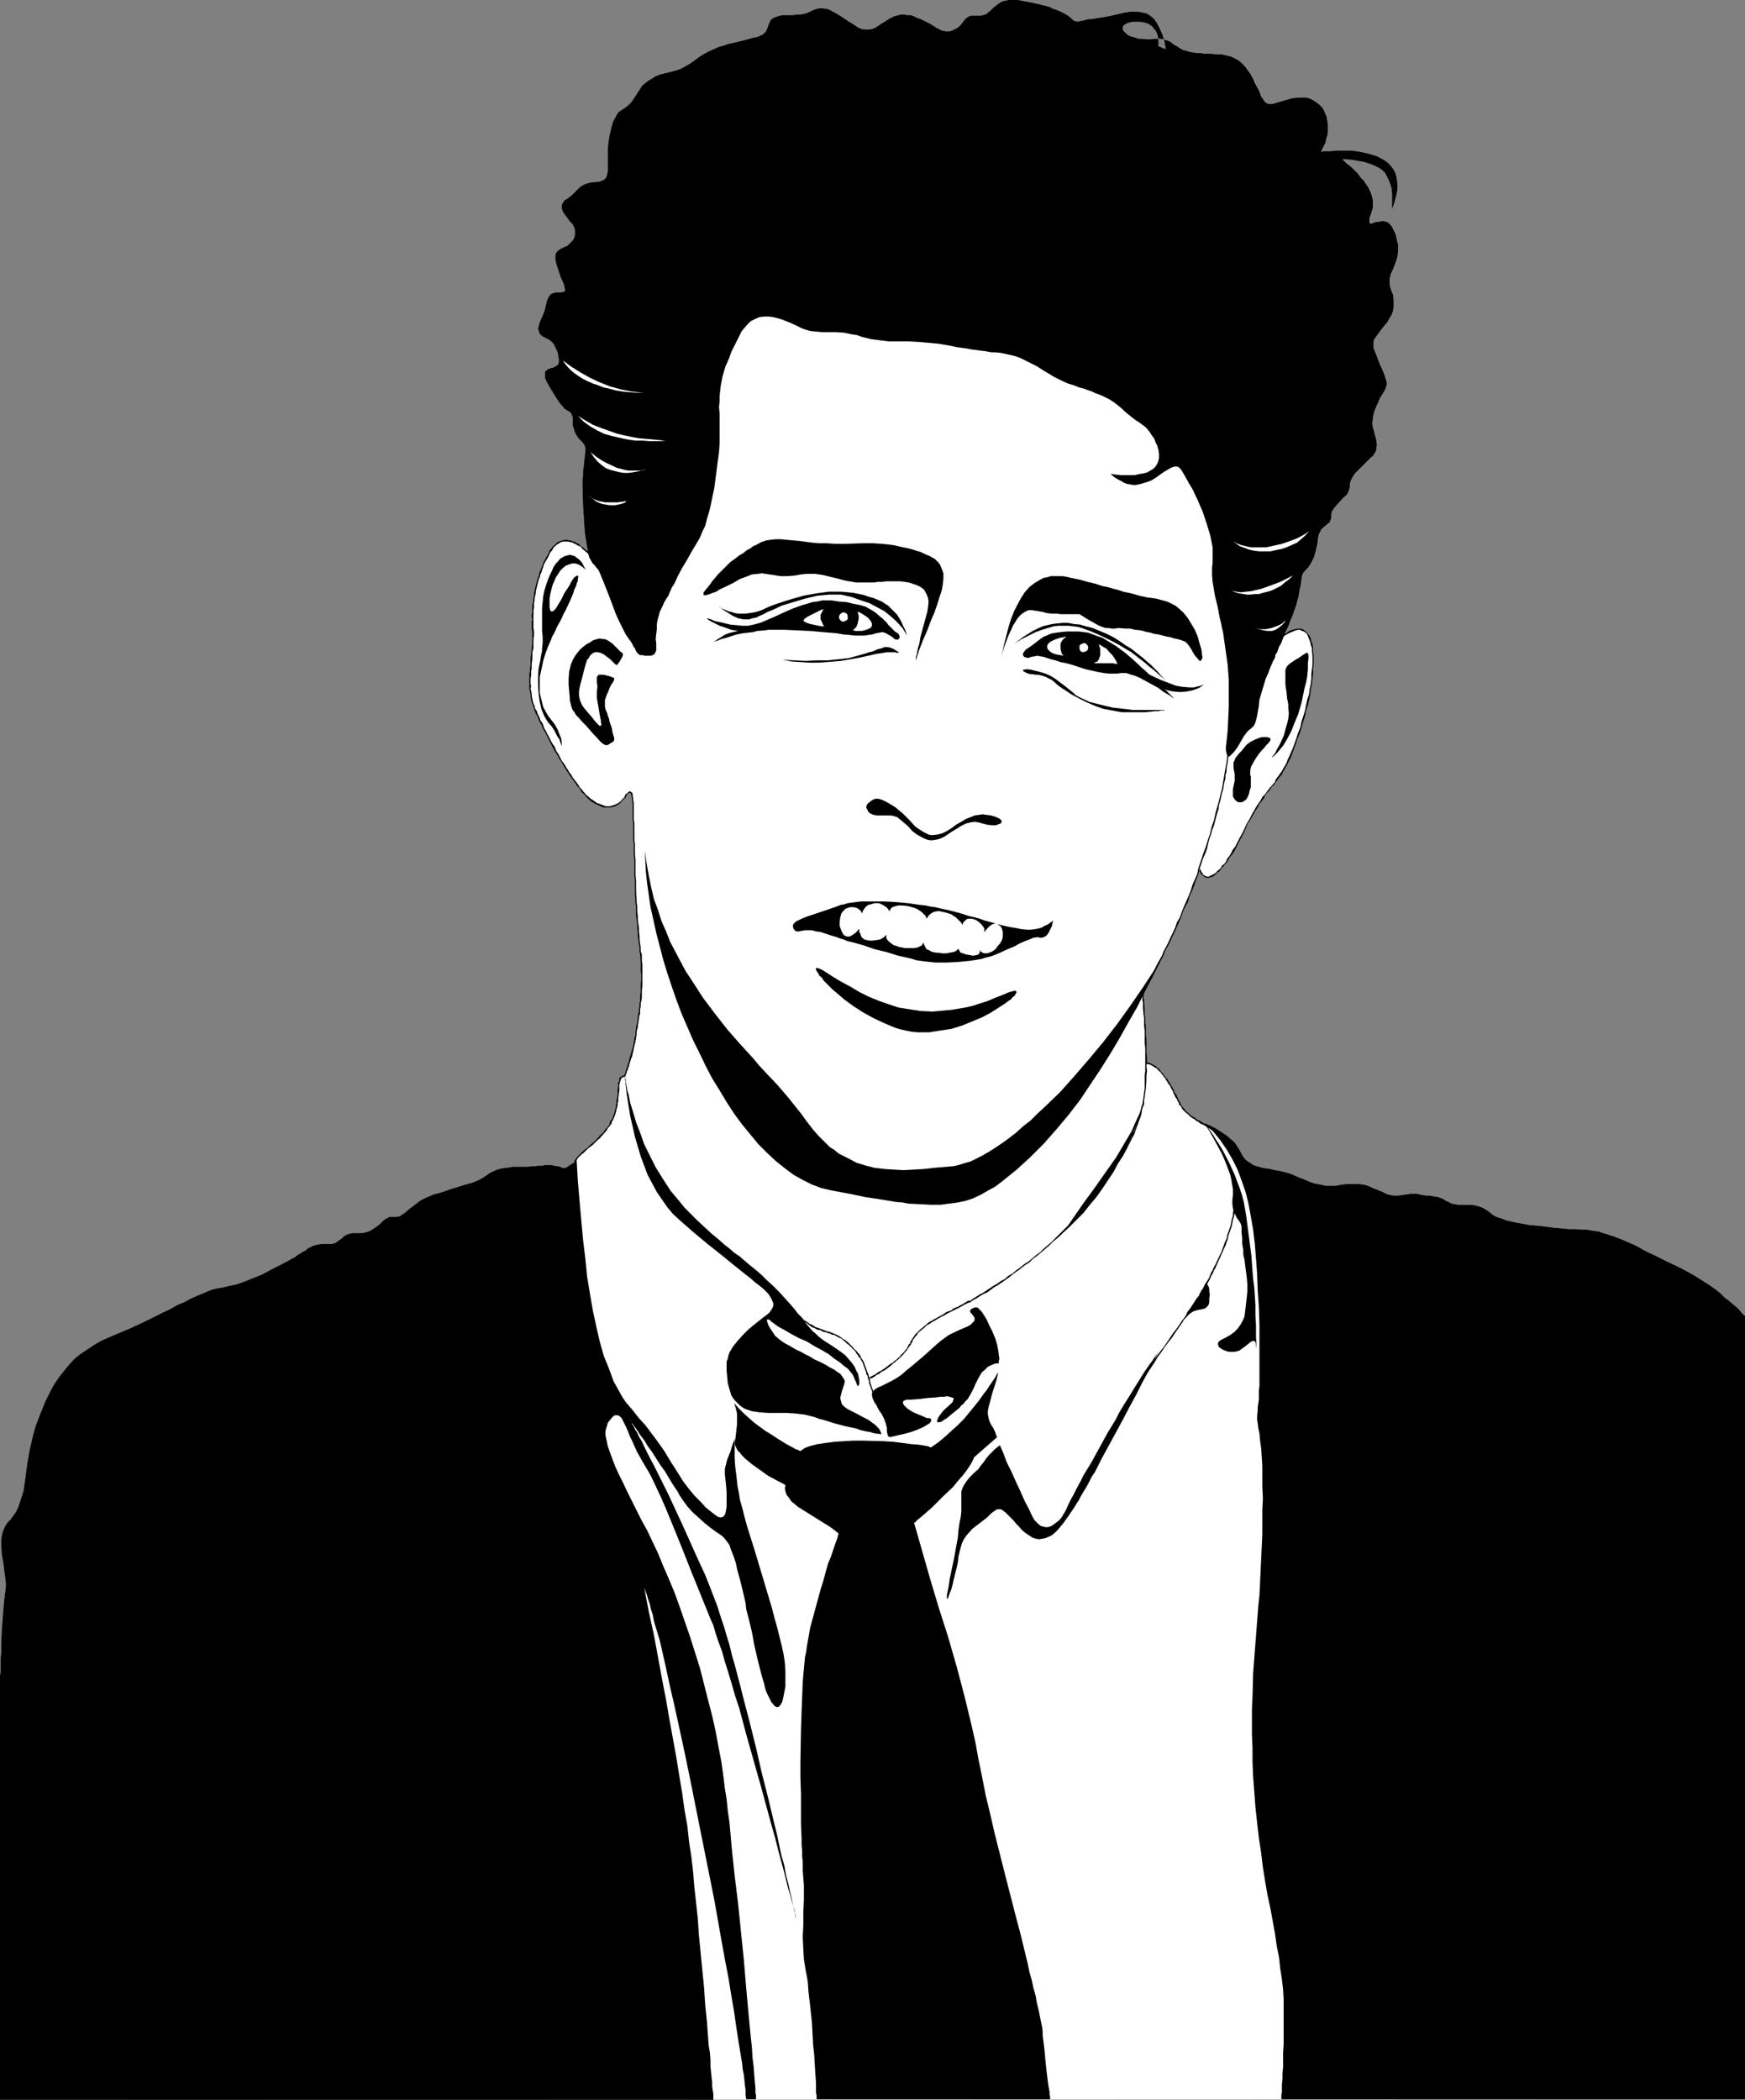 <?xml version="1.0" encoding="UTF-8" standalone="no"?>
<svg
   version="1.0"
   width="129.389mm"
   height="155.668mm"
   id="svg69"
   sodipodi:docname="Male 47.wmf"
   xmlns:inkscape="http://www.inkscape.org/namespaces/inkscape"
   xmlns:sodipodi="http://sodipodi.sourceforge.net/DTD/sodipodi-0.dtd"
   xmlns="http://www.w3.org/2000/svg"
   xmlns:svg="http://www.w3.org/2000/svg">
  <rect width="100%" height="100%" fill="#808080" stroke="none"/>
  <sodipodi:namedview
     id="namedview69"
     pagecolor="#ffffff"
     bordercolor="#000000"
     borderopacity="0.25"
     inkscape:showpageshadow="2"
     inkscape:pageopacity="0.0"
     inkscape:pagecheckerboard="0"
     inkscape:deskcolor="#d1d1d1"
     inkscape:document-units="mm" />
  <defs
     id="defs1">
    <pattern
       id="WMFhbasepattern"
       patternUnits="userSpaceOnUse"
       width="6"
       height="6"
       x="0"
       y="0" />
  </defs>
  <path
     style="fill:#ffffff;fill-opacity:1;fill-rule:evenodd;stroke:none"
     d="m 336.309,314.456 -1.939,-1.293 -1.616,-1.293 -0.808,-0.808 -0.646,-0.97 -0.646,-0.97 -0.646,-1.131 -1.131,-2.101 -0.97,-2.101 -1.131,-1.616 -1.131,-1.454 -1.131,-1.131 -1.131,-0.97 -1.131,-0.485 -0.97,-0.323 v -1.131 l -0.162,-3.393 v -3.393 l -0.323,-3.07 v -1.454 -1.293 l -0.162,-1.293 v -0.97 l -0.162,-1.131 -0.162,-0.646 v -0.808 -0.485 -0.323 0 -0.162 0 l 0.162,-0.323 0.162,-0.323 0.323,-0.323 0.162,-0.485 0.323,-0.646 0.485,-0.646 0.808,-1.616 0.97,-1.778 0.97,-1.939 1.131,-2.262 1.293,-2.424 1.131,-2.747 1.293,-2.747 1.293,-2.909 2.586,-5.979 2.263,-5.979 0.323,-0.808 0.323,-0.808 0.323,0.808 0.323,0.485 0.323,0.485 0.485,0.323 0.485,0.162 h 0.646 l 0.646,-0.162 0.646,-0.323 0.808,-0.646 0.808,-0.808 0.97,-0.97 0.97,-1.293 0.97,-1.454 1.131,-1.778 1.131,-2.101 1.131,-2.262 0.808,-1.616 0.808,-1.454 0.646,-1.454 0.646,-1.131 0.808,-1.131 0.485,-0.97 1.131,-1.778 1.131,-1.616 0.97,-1.293 0.97,-1.131 0.97,-1.131 1.616,-2.424 0.808,-1.454 0.808,-1.454 0.97,-1.939 0.323,-1.131 0.485,-1.131 0.485,-1.293 0.646,-1.454 0.485,-1.616 0.485,-1.616 0.97,-2.909 0.808,-2.909 0.485,-2.909 0.485,-2.747 0.485,-2.747 0.162,-2.424 v -2.424 -2.101 l -0.323,-1.939 -0.162,-0.808 -0.323,-0.808 -0.323,-0.646 -0.323,-0.485 -0.323,-0.485 -0.485,-0.485 -0.485,-0.162 -0.485,-0.323 h -0.646 -0.646 l -0.646,0.162 -0.808,0.323 -0.808,0.485 -0.97,0.485 -0.485,0.323 0.485,-0.97 0.646,-1.454 0.646,-1.616 0.808,-1.778 0.485,-1.454 0.485,-1.293 0.323,-1.293 0.323,-1.131 0.162,-0.97 0.162,-0.97 0.162,-0.808 0.162,-0.646 0.162,-1.293 0.162,-1.131 0.323,-0.808 0.646,-0.808 0.808,-0.808 0.646,-0.97 0.485,-0.97 0.485,-0.97 0.323,-1.131 0.323,-1.293 0.323,-1.454 0.162,-1.454 0.162,-0.808 0.162,-0.485 0.323,-0.485 0.162,-0.485 0.646,-0.646 1.131,-0.97 0.646,-0.485 0.323,-0.808 0.162,-0.485 v -0.485 -0.646 l 0.162,-0.646 0.646,-0.97 0.808,-0.97 1.778,-1.939 0.97,-0.808 0.485,-0.97 0.162,-0.646 0.162,-0.485 v -0.97 l 0.323,-0.97 0.485,-0.97 0.646,-0.97 0.97,-0.97 0.97,-0.97 1.131,-1.131 1.293,-1.293 0.646,-0.485 0.485,-0.808 0.323,-0.485 0.162,-0.646 0.162,-1.293 -0.162,-1.293 -0.323,-1.131 -0.323,-1.293 -0.323,-1.131 -0.162,-1.131 0.162,-1.131 0.162,-1.293 0.323,-1.131 0.485,-1.131 0.97,-2.262 1.293,-2.101 0.323,-0.646 0.162,-0.485 0.162,-0.646 v -0.646 l -0.323,-1.131 -0.485,-1.454 -0.646,-1.454 -0.646,-1.454 -0.646,-1.778 -0.646,-1.616 -0.323,-0.808 v -0.808 -0.646 l 0.162,-0.808 0.323,-0.485 0.485,-0.646 0.808,-1.131 0.485,-0.646 0.485,-0.646 1.131,-1.293 0.808,-1.454 0.485,-0.808 0.323,-0.97 0.162,-0.97 V 85.32 84.674 83.866 l -0.162,-1.293 -0.485,-1.131 -0.323,-0.97 -0.162,-1.131 v -1.131 l 0.162,-0.646 0.162,-0.808 0.646,-1.293 0.485,-1.293 0.485,-1.293 0.323,-1.293 0.162,-1.616 v -1.454 l -0.323,-0.97 -0.162,-0.97 -0.323,-1.131 -0.485,-0.97 -0.485,-0.97 -0.646,-0.808 -0.646,-0.485 -0.646,-0.162 -0.646,-0.162 -0.646,0.162 -1.293,0.162 -0.97,0.323 -0.323,0.162 -0.323,-0.162 -0.162,-0.162 v -0.323 -0.808 l 0.162,-0.485 0.162,-0.485 0.323,-0.97 0.323,-1.131 v -0.97 -0.97 l -0.162,-0.97 -0.323,-0.97 -0.323,-0.808 -0.485,-0.97 -0.646,-0.97 -0.646,-0.97 -0.808,-0.808 -0.808,-1.131 -0.97,-0.97 -0.97,-0.97 -1.293,-0.97 -1.131,-1.131 2.263,0.162 2.101,0.323 1.778,0.323 1.454,0.485 1.293,0.485 1.293,0.646 0.97,0.646 0.808,0.808 0.485,0.97 0.485,0.97 0.485,1.131 0.323,1.131 0.162,1.454 v 1.293 3.393 l 0.646,-1.939 0.485,-1.778 0.323,-1.454 0.162,-1.454 -0.162,-1.454 -0.162,-1.131 -0.323,-1.131 -0.485,-0.97 -0.646,-0.808 -0.646,-0.808 -0.808,-0.646 -0.97,-0.646 -1.939,-0.97 -2.263,-0.646 -2.263,-0.485 -2.263,-0.323 h -2.263 -1.939 l -1.778,0.162 h -0.808 -0.485 -0.646 l -0.323,0.162 h -0.323 v 0 0 l 0.162,-0.323 0.162,-0.323 0.323,-0.646 0.323,-0.646 0.323,-0.646 0.162,-0.97 0.323,-0.97 0.162,-0.97 v -0.97 -1.131 l -0.162,-0.97 -0.162,-1.131 -0.485,-1.131 -0.485,-1.131 -0.808,-0.97 -0.97,-0.808 -0.97,-0.646 -0.97,-0.485 -0.97,-0.323 h -0.97 -0.97 l -1.939,0.162 -1.778,0.485 -1.616,0.485 -1.616,0.485 -0.646,0.162 h -0.646 -0.485 l -0.485,-0.162 -0.485,-0.323 -0.323,-0.485 -0.323,-0.485 -0.485,-0.646 -0.485,-1.454 -0.808,-1.454 -0.323,-0.97 -0.485,-0.808 -0.97,-1.778 -0.646,-0.808 -0.646,-0.97 -0.646,-0.646 -0.646,-0.646 -0.808,-0.646 -0.646,-0.323 -1.293,-0.646 -1.293,-0.323 -1.454,-0.323 h -1.454 l -1.616,-0.162 h -1.778 l -0.808,-0.162 h -0.808 l -1.293,-0.162 -0.97,-0.162 -0.97,-0.323 -0.808,-0.162 -0.97,-0.485 -0.97,-0.646 -0.646,-0.323 -0.646,-0.485 -0.646,-0.485 -0.808,-0.323 -1.131,-0.323 -1.131,-0.162 h -1.131 l -1.131,0.162 h -1.293 l -1.454,-0.162 h -0.808 l -0.808,-0.323 -0.808,-0.162 -0.808,-0.323 -0.646,-0.323 -0.485,-0.485 -0.323,-0.323 -0.323,-0.323 -0.162,-0.485 V 7.756 l 0.162,-0.485 0.323,-0.323 0.323,-0.162 0.485,-0.323 0.646,-0.162 0.808,-0.162 h 0.97 1.131 l 1.131,0.162 0.97,0.323 0.646,0.323 0.646,0.485 0.485,0.646 0.485,0.485 0.485,1.131 0.323,1.293 v 0.97 0.646 0.162 0.162 l 1.939,0.808 v -0.162 -0.162 -0.323 l -0.162,-0.485 -0.162,-1.293 -0.485,-1.616 -0.646,-1.454 -0.808,-1.616 -0.97,-1.454 -0.646,-0.485 -0.646,-0.485 -0.808,-0.485 -0.808,-0.162 -0.808,-0.162 -0.97,-0.162 h -1.778 l -1.939,0.323 -4.202,0.97 -1.939,0.323 -1.939,0.323 -0.97,0.162 h -0.808 l -0.646,0.162 -0.485,0.162 -0.97,0.162 -0.646,0.162 h -0.485 -0.323 L 301.078,5.817 300.593,5.494 300.108,5.009 299.3,4.363 298.169,3.717 296.876,3.07 296.068,2.747 295.099,2.424 294.129,1.939 292.998,1.616 291.705,1.293 290.25,0.97 288.796,0.646 287.018,0.323 285.402,0 h -1.454 -1.293 l -0.97,0.162 -0.97,0.323 -0.808,0.485 -0.646,0.485 -1.131,0.97 -0.485,0.485 -0.97,0.808 -0.485,0.323 -0.646,0.162 -0.646,0.162 h -0.808 -0.808 -0.646 -0.485 l -0.485,0.162 -0.808,0.485 -0.485,0.485 -0.485,0.646 -0.485,0.646 -0.808,0.808 -0.485,0.323 -0.646,0.323 -0.646,0.323 -0.646,0.162 h -0.485 -0.646 l -0.97,-0.162 -0.97,-0.485 -0.646,-0.323 -0.485,-0.323 -1.293,-0.808 -1.616,-0.808 -0.97,-0.485 -0.97,-0.323 -0.97,-0.485 -0.97,-0.323 h -0.97 L 253.403,4.04 h -0.808 l -0.646,0.162 -1.293,0.323 -1.293,0.646 -1.293,0.808 -1.293,0.808 -1.454,0.97 -0.808,0.323 -0.808,0.162 h -0.646 -0.808 L 241.444,8.08 240.636,7.756 239.182,6.787 237.566,5.817 235.95,4.686 234.333,3.717 232.556,2.747 231.748,2.424 h -0.646 l -0.646,-0.162 h -0.485 l -0.97,0.162 -0.97,0.323 -0.97,0.485 -1.131,0.485 -0.808,0.162 -0.808,0.162 h -0.97 l -1.131,0.162 h -0.97 -0.97 -0.808 l -0.808,0.162 -0.646,0.162 -0.485,0.162 -0.808,0.323 -0.646,0.485 -0.323,0.646 -0.323,0.646 -0.323,0.97 -0.323,0.808 -0.485,0.646 -0.646,0.485 -0.646,0.323 -0.808,0.323 -0.97,0.162 -1.131,0.323 -1.131,0.323 -2.586,0.646 -2.263,0.485 -1.293,0.485 -1.293,0.323 -1.454,0.646 -1.454,0.646 -1.454,0.808 -1.293,0.808 -2.424,1.778 -1.131,0.646 -1.131,0.646 -1.131,0.485 -1.131,0.323 -2.586,0.646 -1.293,0.323 -1.293,0.485 -0.97,0.646 -1.131,0.646 -0.808,0.646 -0.808,0.646 -0.646,0.97 -1.131,1.778 -0.646,0.97 -0.646,0.97 -0.808,0.808 -0.808,0.646 -0.97,0.646 -0.485,0.323 -0.485,0.323 -0.485,0.646 -0.323,0.646 -0.808,1.454 -0.485,1.778 -0.485,2.101 -0.323,1.939 -0.162,1.778 v 1.778 1.616 2.747 l -0.162,0.97 -0.323,0.97 -0.323,0.323 -0.323,0.323 -0.485,0.162 -0.646,0.323 h -0.646 l -0.808,0.162 h -0.808 l -0.646,0.162 -0.646,0.162 -0.485,0.162 -0.97,0.485 -0.646,0.485 -0.646,0.646 -0.808,0.808 -0.808,0.808 -1.293,0.97 -0.646,0.323 -0.323,0.485 -0.323,0.485 -0.162,0.485 v 0.485 0.323 l 0.323,0.97 0.646,0.97 0.646,0.808 0.646,0.97 0.808,0.808 0.485,0.97 0.162,0.808 v 0.97 l -0.162,0.97 -0.485,0.808 -0.646,0.646 -0.808,0.808 -1.131,0.485 -0.97,0.485 -0.646,0.485 -0.485,0.646 -0.162,0.646 v 0.97 l 0.162,0.97 0.323,1.131 0.485,1.454 0.485,1.454 0.485,1.131 0.323,0.646 0.162,0.485 0.162,0.808 0.162,0.646 -0.162,0.323 -0.162,0.162 h -0.323 l -0.323,0.162 h -1.131 -0.485 l -0.646,0.162 -0.485,0.162 -0.323,0.162 -0.485,0.646 -0.485,0.97 -0.323,1.131 -0.323,1.454 -0.485,1.454 -0.808,1.778 -0.323,0.97 -0.162,0.646 -0.162,0.646 0.162,0.485 0.162,0.485 0.162,0.485 0.646,0.646 0.97,0.485 0.97,0.485 0.808,0.646 0.646,0.808 0.97,2.101 0.162,0.97 0.162,0.97 v 0.808 l -0.162,0.485 -0.162,0.323 -0.323,0.162 -0.485,0.323 -0.323,0.162 -0.646,0.162 -0.485,0.162 -0.485,0.162 -0.323,0.323 -0.323,0.162 -0.162,0.485 v 0.323 0.485 0.485 l 0.162,0.646 0.323,0.646 0.808,1.454 0.97,1.616 1.131,1.778 0.646,0.97 0.485,0.646 0.485,0.485 0.485,0.646 0.323,0.162 0.485,0.323 0.485,0.323 0.485,0.323 0.162,0.323 0.162,0.485 0.162,0.323 v 0.485 0.97 0.97 l 0.323,0.808 0.162,0.646 0.323,0.808 0.485,0.808 0.485,0.646 0.808,0.808 0.646,0.808 0.323,0.808 v 1.131 l -0.162,1.293 -0.162,1.454 -0.162,1.778 -0.162,0.97 v 1.293 l -0.162,1.131 v 1.454 l 0.162,5.494 0.162,2.747 0.162,2.424 0.162,2.424 0.323,2.262 0.323,1.939 0.323,1.778 -0.323,-0.323 -1.293,-1.293 -1.454,-0.97 -1.454,-0.485 -0.808,-0.162 -0.646,-0.162 h -0.646 l -0.808,0.162 -0.646,0.323 -0.485,0.323 -0.808,0.485 -0.485,0.808 -0.646,0.808 -0.646,0.97 -1.293,2.747 -0.97,2.747 -0.808,2.747 -0.646,2.747 -0.323,2.585 -0.162,2.585 -0.162,2.585 0.162,2.747 v 2.585 l -0.323,2.747 v 1.454 l -0.162,1.454 -0.323,2.909 v 2.747 2.909 l 0.323,1.454 0.162,1.454 0.485,1.293 0.485,1.454 2.586,5.171 2.586,4.848 1.454,2.585 1.454,2.585 1.778,2.747 1.939,2.747 0.97,1.293 0.97,1.131 0.808,0.97 1.131,0.808 0.808,0.646 0.97,0.485 0.97,0.323 0.808,0.323 h 0.808 0.808 0.808 l 0.808,-0.323 0.646,-0.323 0.646,-0.485 0.646,-0.646 0.485,-0.646 0.323,-0.646 0.485,-0.485 0.323,-0.323 0.323,-0.162 h 0.162 l 0.162,0.162 0.323,0.323 v 0.323 l 0.162,0.646 0.162,0.646 v 0.808 l 0.162,0.808 v 0.97 1.293 1.131 1.293 l 0.162,1.454 v 1.616 1.939 2.101 l 0.162,2.101 v 2.262 l 0.162,4.848 0.485,9.857 0.162,2.424 0.323,2.262 0.162,2.101 0.162,2.101 0.485,3.878 v 3.717 3.393 l -0.162,3.232 -0.323,3.07 -0.323,2.747 -0.485,2.424 -0.323,2.101 -0.323,1.939 -0.485,2.101 -0.485,1.939 -0.485,1.778 -0.485,1.454 -0.323,0.646 -0.162,0.646 -0.162,0.323 v 0.323 l -0.162,0.323 v 0 l -0.485,0.162 -0.485,0.162 -0.323,0.485 -0.162,0.485 -0.162,0.646 -0.162,0.808 -0.162,1.778 v 2.101 l -0.485,2.262 -0.162,1.131 -0.485,1.131 -0.485,1.131 -0.646,1.131 -1.131,1.778 -1.131,1.454 -1.293,1.293 -1.293,1.131 -1.293,1.131 -1.131,0.97 -0.97,0.808 -0.808,0.97 -0.323,0.646 h -0.162 v 0.162 l -0.323,0.162 -0.323,0.323 -0.808,0.485 -0.97,0.646 -0.485,0.323 h -0.485 -0.162 -0.323 l -0.485,-0.323 -0.808,-0.162 -1.131,-0.162 -0.485,-0.162 H 153.044 l -0.97,0.162 h -0.97 l -0.97,0.162 h -0.646 -0.485 l -1.131,0.162 h -0.646 -0.97 -1.454 -0.97 l -0.97,0.162 -1.131,0.162 -1.293,0.162 -1.131,0.323 -1.131,0.485 -0.97,0.485 -1.131,0.808 -0.97,0.646 -1.293,0.646 -1.616,0.646 -1.778,0.485 -2.101,0.646 -2.101,0.646 -2.263,0.808 -2.424,0.646 -1.131,0.485 -1.131,0.485 -0.97,0.485 -0.808,0.485 -1.454,1.131 -1.293,0.97 -1.131,0.97 -1.131,0.808 -0.485,0.323 -1.131,0.162 h -0.646 -0.485 -0.646 l -0.485,0.323 -0.485,0.162 -0.97,0.808 -0.97,0.97 -1.131,0.808 -1.293,0.808 -0.808,0.323 -0.646,0.162 -0.808,0.162 h -0.97 -0.97 -0.808 l -0.646,0.162 -0.646,0.162 -0.97,0.485 -0.808,0.808 -0.808,0.485 -0.808,0.646 -0.485,0.162 -0.646,0.162 h -0.646 -0.646 -0.808 -0.646 l -1.293,0.162 -1.131,0.323 -0.97,0.485 -0.646,0.323 -0.485,0.485 -0.646,0.323 -0.808,0.485 -0.808,0.485 -0.808,0.646 -0.97,0.485 -1.131,0.646 -4.687,2.424 -2.424,1.293 -2.424,0.97 -2.424,0.97 -2.263,0.808 -2.263,0.485 -2.101,0.485 -1.131,0.162 -1.293,0.323 -1.293,0.485 -1.454,0.646 -1.616,0.646 -1.778,0.808 -1.778,0.97 -1.939,0.808 -1.939,1.131 -2.101,0.97 -2.263,1.131 -2.263,1.131 -4.848,2.262 -5.01,2.101 -2.586,1.131 -2.263,1.293 -1.939,1.293 -1.939,1.293 -1.778,1.454 -1.454,1.616 -1.293,1.616 -1.293,1.616 -1.131,1.616 -0.97,1.616 -1.778,3.555 -1.454,3.555 -1.293,3.393 -0.485,1.616 -0.485,1.939 -0.808,3.555 -0.646,3.717 -0.485,3.717 -0.485,3.555 -0.485,1.616 -0.485,1.454 -0.485,1.454 -0.646,1.454 -0.808,1.131 -0.808,1.131 -0.97,0.97 -0.646,1.131 -0.485,1.131 -0.323,1.293 -0.162,1.293 v 1.293 l 0.162,2.585 0.485,2.747 0.323,2.747 0.323,2.424 v 1.293 l -0.162,1.293 -0.162,1.293 -0.162,1.454 -0.162,1.778 -0.162,1.939 -0.323,4.201 -0.162,4.363 v 1.939 l -0.162,1.939 v 1.778 1.616 L 0,469.422 v 0.97 0.97 116.992 l 489.03,-0.162 V 368.589 h -0.162 l -0.323,-0.323 -0.485,-0.485 -0.485,-0.646 -0.808,-0.808 -0.97,-0.808 -1.131,-0.97 -1.293,-0.97 -1.293,-1.293 -1.454,-1.131 -1.616,-1.131 -1.778,-1.131 -1.778,-1.131 -1.939,-1.131 -2.101,-1.131 -1.939,-0.97 -2.101,-0.97 -1.939,-0.97 -1.939,-0.97 -1.778,-0.808 -3.232,-1.778 -3.232,-1.454 -2.909,-1.131 -3.071,-0.97 -1.454,-0.485 -1.454,-0.162 -1.616,-0.323 h -1.616 l -1.778,-0.162 h -1.778 l -3.717,-0.323 -3.717,-0.485 -3.555,-0.323 -1.778,-0.323 -1.778,-0.323 -1.454,-0.323 -1.454,-0.323 -1.131,-0.485 -1.131,-0.323 -0.808,-0.323 -0.808,-0.485 -0.97,-0.808 -0.97,-0.646 -0.808,-0.485 -0.97,-0.323 -1.131,-0.323 -1.131,-0.162 h -1.454 -1.454 -0.808 l -0.646,-0.162 -1.131,-0.162 -0.808,-0.485 -0.808,-0.323 -0.646,-0.485 -0.808,-0.323 -0.97,-0.323 h -0.485 l -0.646,-0.162 -1.131,-0.162 h -0.97 l -0.97,-0.162 -0.646,-0.162 -0.808,-0.162 h -0.808 -0.97 l -1.131,0.162 -1.293,0.162 -0.97,0.162 h -0.808 -0.646 l -0.808,-0.162 -0.808,-0.162 -0.646,-0.323 -0.97,-0.485 -2.101,-0.808 -1.778,-0.808 -1.131,-0.323 -1.293,-0.162 h -1.616 -0.808 -0.97 l -1.616,0.162 -1.616,0.323 h -1.454 -1.293 l -1.454,-0.323 -0.808,-0.162 -0.97,-0.162 -0.97,-0.323 -1.131,-0.485 -1.131,-0.485 -1.293,-0.485 -1.454,-0.646 -1.293,-0.485 -1.293,-0.323 -1.293,-0.323 -1.131,-0.162 -1.293,-0.323 -2.101,-0.323 -1.778,-0.485 -0.97,-0.323 -0.646,-0.485 -0.808,-0.485 -0.646,-0.485 -0.646,-0.808 -0.485,-0.808 -0.485,-0.97 -0.485,-0.808 -0.97,-1.454 -1.293,-1.131 -1.131,-0.97 -1.293,-0.808 -1.454,-0.97 -1.616,-0.808 -1.778,-0.808 z"
     id="path1" />
  <path
     style="fill:#000000;fill-opacity:1;fill-rule:evenodd;stroke:none"
     d="m 161.609,325.121 0.323,5.656 0.485,5.656 0.485,5.494 0.485,5.332 0.646,5.333 0.485,5.009 0.808,4.848 0.808,4.686 0.97,4.525 0.97,4.201 1.131,4.04 1.454,3.555 0.646,1.778 0.646,1.778 0.808,1.454 0.808,1.454 0.808,1.454 0.97,1.454 0.97,1.131 0.97,1.131 1.778,2.262 1.778,1.939 1.454,1.939 1.454,1.939 1.293,1.778 1.131,1.616 0.97,1.616 0.97,1.616 0.97,1.454 0.808,1.293 1.616,2.585 1.616,2.101 1.454,1.778 1.778,1.778 1.454,1.616 0.808,0.646 0.808,0.646 0.646,0.485 0.646,0.485 0.485,0.323 0.485,0.162 h 0.485 l 0.485,-0.162 0.323,-0.323 0.323,-0.646 0.162,-0.808 0.162,-0.97 v -2.262 -1.939 l -0.162,-1.939 -0.162,-1.616 -0.162,-1.454 v -1.454 l 0.323,-1.293 0.323,-1.293 0.97,-2.424 0.323,-1.131 0.323,-0.97 0.323,-0.808 0.162,-0.646 v -0.323 -0.162 0.323 0.323 4.363 0.97 l 0.162,2.424 0.323,2.585 0.323,2.909 0.162,0.808 0.162,0.808 0.162,0.97 0.162,1.131 0.646,2.262 0.646,2.585 0.808,2.909 0.97,3.07 0.97,3.07 0.97,3.232 1.939,6.464 0.97,3.232 0.97,3.232 0.808,3.07 0.808,2.909 0.646,2.585 0.646,2.585 0.485,2.262 0.323,2.262 0.162,2.424 v 2.101 2.101 l -0.323,1.778 -0.323,1.616 -0.162,0.646 -0.162,0.485 -0.323,0.485 -0.162,0.323 -0.323,0.323 -0.323,0.162 h -0.323 l -0.323,-0.162 -0.323,-0.162 -0.323,-0.485 -0.485,-0.485 -0.323,-0.646 -0.485,-0.97 -0.485,-0.97 -0.485,-1.293 -0.323,-1.454 -0.485,-1.616 -0.485,-1.778 -0.97,-3.878 -0.808,-3.555 -0.646,-3.555 -0.808,-3.393 -0.808,-3.07 -0.162,-1.616 -0.323,-1.454 -0.646,-2.747 -0.646,-2.585 -0.646,-2.262 -0.485,-2.262 -0.646,-1.939 -0.646,-1.616 -0.485,-1.454 -0.808,-1.131 -0.646,-0.808 -0.646,-0.646 -1.454,-0.97 -1.778,-1.293 -1.616,-1.293 -1.778,-1.616 -1.616,-1.454 -1.454,-1.616 -1.293,-1.778 -0.97,-1.454 -0.485,-0.97 -0.808,-1.131 -0.808,-1.293 -0.97,-1.616 -0.97,-1.616 -1.293,-1.778 -2.263,-3.555 -1.293,-1.778 -0.97,-1.616 -1.131,-1.454 -0.808,-1.293 -0.808,-1.131 -0.323,-0.485 -0.323,-0.323 -0.162,-0.323 -0.162,-0.323 v -0.162 h -0.162 l 0.162,0.162 0.162,0.323 0.162,0.485 0.485,0.646 0.323,0.808 0.646,0.97 0.485,1.131 0.808,1.293 0.646,1.454 0.808,1.616 0.808,1.616 0.97,1.778 0.97,1.939 0.97,1.939 2.101,4.201 2.101,4.525 2.101,4.525 4.202,9.372 2.101,4.525 1.778,4.525 1.616,4.201 0.646,2.101 0.646,1.939 0.646,1.939 0.646,2.262 0.808,2.585 0.646,2.747 0.808,2.747 0.808,3.07 0.808,3.07 0.808,3.232 1.778,6.787 1.778,7.11 1.616,7.11 1.778,6.948 1.616,6.787 0.808,3.232 0.646,3.07 0.646,3.07 0.808,2.747 0.485,2.747 0.646,2.424 0.485,2.262 0.485,1.939 0.323,1.778 0.485,1.454 0.162,1.293 0.162,0.808 0.162,0.323 v 0.162 0.162 0 0 -0.162 -0.162 l -0.162,-0.485 v -0.323 l -0.162,-0.646 -0.162,-0.485 -0.162,-0.808 -0.485,-1.616 -0.485,-1.939 -0.646,-2.101 -0.646,-2.585 -0.646,-2.585 -0.808,-2.909 -0.808,-3.07 -0.808,-3.232 -0.97,-3.393 -0.97,-3.555 -1.939,-7.11 -4.202,-14.866 -1.939,-7.272 -1.131,-3.393 -0.97,-3.393 -0.97,-3.232 -0.97,-3.07 -0.808,-2.909 -0.97,-2.585 -0.808,-2.424 -0.646,-2.262 -0.808,-1.778 -0.646,-1.616 -2.424,-5.979 -2.424,-5.979 -2.424,-6.14 -2.424,-5.979 -1.131,-2.747 -1.131,-2.747 -1.131,-2.585 -1.131,-2.424 -1.131,-2.424 -0.97,-1.939 -1.131,-1.939 -0.97,-1.616 -0.808,-1.454 -0.808,-1.454 -1.293,-2.909 -0.646,-1.293 -0.485,-1.293 -0.485,-1.131 -0.485,-0.97 -0.485,-0.97 -0.323,-0.646 -0.485,-0.485 -0.485,-0.323 h -0.485 -0.485 l -0.646,0.485 -0.646,0.808 -0.646,0.808 -0.323,1.131 -0.323,1.131 v 1.293 l 0.323,1.454 0.323,1.616 0.646,1.778 0.646,1.778 0.808,2.101 0.97,2.101 1.131,2.262 1.131,2.424 1.293,2.585 0.646,1.293 0.646,1.293 1.454,2.909 1.616,2.909 1.454,3.07 1.616,3.393 1.454,3.555 1.616,3.717 1.616,3.878 1.454,4.04 1.454,4.201 1.454,4.201 2.747,8.726 2.263,8.888 1.131,4.363 0.97,4.363 0.808,4.363 0.808,4.201 0.323,2.262 0.323,2.424 0.323,2.747 0.485,2.909 0.323,3.232 0.485,3.393 0.323,3.555 0.323,3.717 0.808,7.595 0.97,7.918 0.808,7.918 0.808,7.918 0.323,3.878 0.323,3.878 0.323,3.555 0.323,3.555 0.323,3.393 0.323,3.232 0.323,3.07 0.162,2.747 0.323,2.585 0.162,2.262 0.162,1.939 0.162,1.616 v 1.454 l 0.162,0.485 v 0.485 0.323 0.323 0.162 h -2.747 l -0.162,-1.131 v -1.293 l -0.162,-1.293 -0.162,-1.454 -0.162,-1.616 -0.323,-1.616 -0.162,-1.616 -0.323,-1.939 -0.646,-3.878 -0.646,-4.201 -0.646,-4.525 -0.808,-4.686 -0.808,-5.009 -0.97,-5.009 -0.97,-5.333 -0.97,-5.494 -0.97,-5.494 -1.131,-5.656 -2.263,-11.311 -2.263,-11.311 -1.131,-5.656 -1.131,-5.494 -1.131,-5.332 -1.131,-5.171 -1.131,-5.171 -1.131,-4.848 -0.97,-4.525 -0.97,-4.363 -0.97,-4.201 -1.131,-3.717 -0.485,-1.616 -0.323,-1.778 -0.485,-1.454 -0.323,-1.454 -0.485,-1.454 -0.323,-1.131 -0.485,-1.293 -0.323,-0.97 1.293,6.787 1.454,6.625 1.131,6.14 1.131,6.14 1.131,5.817 0.97,5.656 0.97,5.333 0.97,5.333 0.808,5.009 0.808,4.848 0.646,4.686 0.808,4.525 0.485,4.525 0.646,4.201 0.485,4.201 0.323,4.04 0.485,4.363 0.485,4.525 0.323,4.686 0.485,5.009 0.97,9.857 0.323,4.848 0.485,4.686 0.323,4.525 0.162,2.101 0.323,1.939 0.162,1.939 v 1.778 l 0.162,1.778 0.162,1.454 0.162,1.454 v 1.131 l 0.162,1.131 0.162,0.808 v 0.808 0.485 0.323 0.162 H 0 v -116.992 -0.97 -0.97 l 0.162,-1.131 v -1.616 -1.778 l 0.162,-1.939 v -1.939 l 0.162,-4.363 0.323,-4.201 0.162,-1.939 0.162,-1.778 0.162,-1.454 0.162,-1.293 0.162,-1.293 v -1.293 l -0.323,-2.424 -0.323,-2.747 -0.485,-2.747 -0.162,-2.585 v -1.293 l 0.162,-1.293 0.323,-1.293 0.485,-1.131 0.646,-1.131 0.97,-0.97 0.808,-1.131 0.808,-1.131 0.646,-1.454 0.485,-1.454 0.485,-1.454 0.485,-1.616 0.485,-3.555 0.485,-3.717 0.646,-3.717 0.808,-3.555 0.485,-1.939 0.485,-1.616 1.293,-3.393 1.454,-3.555 1.778,-3.555 0.97,-1.616 1.131,-1.616 1.293,-1.616 1.293,-1.616 1.454,-1.616 1.778,-1.454 1.939,-1.293 1.939,-1.293 2.263,-1.293 2.586,-1.131 5.01,-2.101 4.848,-2.262 2.263,-1.131 2.263,-1.131 2.101,-0.97 1.939,-1.131 1.939,-0.808 1.778,-0.97 1.778,-0.808 1.616,-0.646 1.454,-0.646 1.293,-0.485 1.293,-0.323 1.131,-0.162 2.101,-0.485 2.263,-0.485 2.263,-0.808 2.424,-0.97 2.424,-0.97 2.424,-1.293 4.687,-2.424 1.131,-0.646 0.97,-0.485 0.808,-0.646 0.808,-0.485 0.808,-0.485 0.646,-0.323 0.485,-0.485 0.646,-0.323 0.97,-0.485 1.131,-0.323 1.293,-0.162 h 0.646 0.808 0.646 0.646 l 0.646,-0.162 0.485,-0.162 0.808,-0.646 0.808,-0.485 0.808,-0.808 0.97,-0.485 0.646,-0.162 0.646,-0.162 h 0.808 0.97 0.97 l 0.808,-0.162 0.646,-0.162 0.808,-0.323 1.293,-0.808 1.131,-0.808 0.97,-0.97 0.97,-0.808 0.485,-0.162 0.485,-0.323 h 0.646 0.485 0.646 l 1.131,-0.162 0.485,-0.323 1.131,-0.808 1.131,-0.97 1.293,-0.97 1.454,-1.131 0.808,-0.485 0.97,-0.485 1.131,-0.485 1.131,-0.485 2.424,-0.646 2.263,-0.808 2.101,-0.646 2.101,-0.646 1.778,-0.485 1.616,-0.646 1.293,-0.646 0.97,-0.646 1.131,-0.808 0.97,-0.485 1.131,-0.485 1.131,-0.323 1.293,-0.162 1.131,-0.162 0.97,-0.162 h 0.97 1.454 0.97 0.646 l 1.131,-0.162 h 0.485 0.646 l 0.97,-0.162 h 0.97 l 0.97,-0.162 h 1.616 l 0.485,0.162 1.131,0.162 0.808,0.162 0.485,0.323 h 0.323 0.162 0.485 l 0.485,-0.323 0.97,-0.646 0.808,-0.485 0.323,-0.323 0.323,-0.162 v -0.162 z"
     id="path2" />
  <path
     style="fill:#000000;fill-opacity:1;fill-rule:evenodd;stroke:none"
     d="m 337.44,314.618 2.424,2.262 2.101,2.585 1.778,2.585 1.616,2.747 1.454,2.909 1.131,3.07 1.131,3.232 0.808,3.232 0.646,3.555 0.646,3.717 0.485,4.04 0.323,4.04 0.323,4.363 0.162,4.525 0.323,4.686 0.162,5.009 v 2.424 2.424 8.888 1.293 1.293 0.97 l -0.162,0.97 v 0.97 1.616 l -0.162,1.293 -0.162,0.97 v 0.808 l -0.162,1.778 v 0.97 l 0.162,0.97 0.162,1.293 0.323,1.616 0.162,1.778 0.323,2.262 0.162,2.424 0.162,2.585 v 2.909 2.909 l 0.162,3.232 -0.162,3.232 v 6.787 l -0.323,6.948 -0.323,6.787 -0.162,3.393 -0.323,3.07 -0.97,12.604 -0.485,6.302 -0.162,6.464 -0.162,3.555 v 3.393 3.555 l 0.162,3.878 v 3.878 l 0.162,4.04 0.323,4.201 0.323,4.363 0.485,4.525 0.485,4.201 0.646,4.201 0.485,4.04 0.646,4.04 0.646,3.717 0.808,3.717 0.646,3.555 0.646,3.555 0.485,3.393 0.646,3.232 0.323,3.07 0.485,3.07 0.323,2.909 0.162,2.747 v 2.747 5.171 2.424 2.262 l -0.162,2.262 v 2.101 1.939 l -0.162,1.778 v 1.616 l -0.162,1.454 v 1.293 0.97 l -0.162,0.808 v 0.646 0.485 0 H 489.03 V 368.589 h -0.162 l -0.323,-0.323 -0.485,-0.485 -0.485,-0.646 -0.808,-0.808 -0.97,-0.808 -1.131,-0.97 -1.293,-0.97 -1.293,-1.293 -1.454,-1.131 -1.616,-1.131 -1.778,-1.131 -1.778,-1.131 -1.939,-1.131 -2.101,-1.131 -1.939,-0.97 -2.101,-0.97 -1.939,-0.97 -1.939,-0.97 -1.778,-0.808 -3.232,-1.778 -3.232,-1.454 -2.909,-1.131 -3.071,-0.97 -1.454,-0.485 -1.454,-0.162 -1.616,-0.323 h -1.616 l -1.778,-0.162 h -1.778 l -3.717,-0.323 -3.717,-0.485 -3.555,-0.323 -1.778,-0.323 -1.778,-0.323 -1.454,-0.323 -1.454,-0.323 -1.131,-0.485 -1.131,-0.323 -0.808,-0.323 -0.808,-0.485 -0.97,-0.808 -0.97,-0.646 -0.808,-0.485 -0.97,-0.323 -1.131,-0.323 -1.131,-0.162 h -1.454 -1.454 -0.808 l -0.646,-0.162 -1.131,-0.162 -0.808,-0.485 -0.808,-0.323 -0.646,-0.485 -0.808,-0.323 -0.97,-0.323 h -0.485 l -0.646,-0.162 -1.131,-0.162 h -0.97 l -0.97,-0.162 -0.646,-0.162 -0.808,-0.162 h -0.808 -0.97 l -1.131,0.162 -1.293,0.162 -0.97,0.162 h -0.808 -0.646 l -0.808,-0.162 -0.808,-0.162 -0.646,-0.323 -0.97,-0.485 -2.101,-0.808 -1.778,-0.808 -1.131,-0.323 -1.293,-0.162 h -1.616 -0.808 -0.97 l -1.616,0.162 -1.616,0.323 h -1.454 -1.293 l -1.454,-0.323 -0.808,-0.162 -0.97,-0.162 -0.97,-0.323 -1.131,-0.485 -1.131,-0.485 -1.293,-0.485 -1.454,-0.646 -1.293,-0.485 -1.293,-0.323 -1.293,-0.323 -1.131,-0.162 -1.293,-0.323 -2.101,-0.323 -1.778,-0.485 -0.97,-0.323 -0.646,-0.485 -0.808,-0.485 -0.646,-0.485 -0.646,-0.808 -0.485,-0.808 -0.485,-0.97 -0.485,-0.808 -0.97,-1.454 -1.293,-1.131 -1.131,-0.97 -1.293,-0.808 -1.454,-0.97 -1.616,-0.808 z"
     id="path3" />
  <path
     style="fill:#000000;fill-opacity:1;fill-rule:evenodd;stroke:none"
     d="m 337.44,314.618 0.808,0.97 0.808,1.131 0.808,1.131 0.808,1.293 0.97,1.454 0.97,1.616 1.778,3.393 1.616,3.555 1.454,3.878 0.646,1.939 0.485,1.939 0.323,1.778 0.323,1.939 0.485,3.717 0.485,3.717 0.485,3.717 0.323,4.363 0.162,2.101 0.323,2.424 0.162,2.424 0.162,2.585 v 2.747 l 0.162,2.909 v 3.07 l 0.162,3.232 -0.162,-0.485 v -0.485 l -0.162,-0.646 -0.323,-0.323 h -0.323 l -0.485,0.162 -0.646,0.485 -0.97,0.808 -1.131,0.808 -0.646,0.485 -0.646,0.162 -0.646,0.162 h -0.808 -0.646 l -0.808,-0.162 -1.131,-0.485 -0.485,-0.323 -0.485,-0.323 -0.162,-0.323 -0.162,-0.485 v -0.323 l 0.162,-0.323 0.323,-0.323 0.485,-0.323 1.293,-0.646 1.131,-0.646 1.131,-0.808 0.97,-0.97 0.808,-1.131 0.646,-1.131 0.485,-1.131 0.162,-1.293 0.162,-1.293 0.162,-1.454 0.162,-1.454 0.162,-1.616 v -1.939 l -0.162,-1.939 -0.323,-2.424 -0.323,-2.585 -0.323,-1.293 v -1.131 l -0.162,-1.131 -0.162,-0.808 v -0.97 -0.808 l -0.162,-1.293 v -0.97 -0.808 l -0.162,-0.646 -0.323,-0.646 -0.808,-1.131 -0.646,-1.293 -0.323,-0.646 -0.162,-0.808 -0.162,-1.131 v -1.131 l 0.162,-1.454 v -1.616 l -0.162,-0.97 -0.162,-0.97 -0.162,-0.97 -0.323,-1.293 -0.485,-1.293 -0.485,-1.293 -0.646,-1.616 -0.808,-1.778 -0.97,-1.778 -1.131,-2.101 -1.293,-2.262 z"
     id="path4" />
  <path
     style="fill:#000000;fill-opacity:1;fill-rule:evenodd;stroke:none"
     d="m 338.248,359.54 -0.485,0.808 -0.646,0.97 -1.131,1.939 -2.747,4.04 -1.131,1.778 -0.485,0.808 -0.485,0.485 -0.485,0.646 -0.162,0.323 -0.323,0.323 v 0.162 -0.162 h 0.162 l 0.323,-0.485 0.485,-0.808 0.646,-0.646 0.808,-0.808 0.808,-0.808 0.97,-0.646 0.97,-0.323 0.808,-0.162 0.808,-0.162 0.646,-0.162 0.485,-0.323 0.323,-0.323 0.323,-0.485 0.162,-0.646 v -1.131 l 0.162,-0.97 -0.162,-0.97 v -0.646 l -0.162,-0.646 -0.323,-0.485 v -0.162 l -0.162,-0.162 z"
     id="path5" />
  <path
     style="fill:#000000;fill-opacity:1;fill-rule:evenodd;stroke:none"
     d="m 279.746,384.587 -0.485,2.101 -1.293,4.04 -0.485,1.939 -0.485,1.778 -0.162,0.97 v 0.808 l 0.162,0.808 0.162,0.808 0.323,0.808 0.323,0.646 0.646,0.97 0.485,1.131 0.162,0.485 0.162,0.485 0.162,0.162 v 0.162 l -6.464,5.656 -0.162,0.485 -0.323,0.646 -0.646,1.131 -0.97,1.454 -1.131,1.454 -1.293,1.454 -1.293,1.616 -3.071,2.909 -1.454,1.454 -1.454,1.454 -1.293,1.131 -1.293,1.131 -0.97,0.808 -0.808,0.646 -0.162,0.323 -0.323,0.162 v 0 h -0.162 l 2.263,7.918 2.263,7.918 2.424,8.08 2.586,8.08 2.424,8.403 2.263,8.564 2.101,8.726 0.97,4.363 0.808,4.525 0.485,2.262 0.485,2.424 0.485,2.424 0.485,2.585 1.293,5.333 1.293,5.656 2.909,11.473 2.909,11.311 1.454,5.494 1.293,5.333 0.646,2.585 0.485,2.424 0.646,2.262 0.485,2.262 0.646,2.262 0.323,1.939 0.485,1.939 0.323,1.616 0.323,1.616 0.323,1.454 0.162,1.293 v 1.131 l 0.485,3.717 0.162,1.778 0.162,1.778 0.162,1.616 0.162,1.454 0.162,1.293 0.162,1.293 0.162,1.131 0.162,0.97 0.162,0.808 v 0.808 l 0.162,0.646 v 0.323 0.323 0 h -65.452 v -0.323 -0.323 -0.485 l -0.162,-0.646 v -0.808 -0.97 -0.97 l -0.162,-2.262 -0.162,-2.585 -0.162,-2.909 -0.323,-2.909 -0.323,-6.14 -0.323,-3.07 -0.323,-2.909 -0.323,-2.747 -0.162,-2.424 -0.162,-1.131 -0.162,-0.97 -0.162,-0.808 -0.162,-0.808 -0.485,-3.07 -0.162,-2.909 -0.162,-3.232 0.162,-3.393 v -3.555 l 0.162,-3.555 v -4.04 L 224.96,524.04 v -1.131 -1.293 l -0.162,-1.454 v -1.616 l -0.162,-1.616 v -1.778 l -0.162,-3.878 v -4.04 -4.525 l -0.162,-4.525 v -4.525 l 0.162,-9.372 0.162,-4.525 0.162,-4.363 0.162,-4.04 0.162,-1.939 0.162,-1.778 0.162,-1.778 0.162,-1.616 0.323,-1.454 0.162,-1.293 0.485,-2.747 0.485,-2.747 1.454,-5.333 1.454,-5.333 0.808,-2.585 0.646,-2.424 0.646,-2.262 0.808,-1.939 0.646,-1.939 0.485,-1.454 0.485,-1.293 0.162,-0.485 0.162,-0.485 v -0.323 l 0.162,-0.162 v -0.162 -0.162 l -0.97,-0.808 -1.293,-0.97 -2.586,-1.616 -2.586,-1.616 -2.586,-1.616 -1.293,-0.808 -0.97,-0.808 -0.97,-0.808 -0.646,-0.97 -0.646,-0.808 -0.323,-0.97 -0.162,-0.808 0.162,-0.97 -2.424,-1.293 -2.424,-1.293 -2.263,-1.616 -2.263,-1.616 -1.939,-1.616 -0.808,-0.808 -0.646,-0.808 -0.646,-0.646 -0.323,-0.646 -0.323,-0.646 -0.162,-0.646 0.162,-1.131 0.162,-1.293 0.323,-2.909 v -1.616 -1.454 l -0.323,-1.454 -0.485,-1.454 1.293,1.454 1.454,1.454 1.454,1.293 1.454,1.293 3.071,2.262 1.616,0.97 1.454,0.97 1.293,0.808 1.293,0.808 1.131,0.646 0.97,0.485 0.808,0.485 0.646,0.162 0.485,0.323 h 0.162 l 0.485,-0.323 0.646,-0.485 0.808,-0.323 0.97,-0.323 1.939,-0.485 2.263,-0.323 2.424,-0.323 2.586,-0.162 2.747,-0.162 h 2.909 l 5.656,0.162 2.586,0.162 2.586,0.323 2.424,0.323 2.101,0.162 1.939,0.323 0.808,0.162 0.646,0.323 2.101,-1.454 1.939,-1.616 1.778,-1.616 1.778,-1.616 1.778,-1.778 1.454,-1.778 1.454,-1.778 1.293,-1.616 1.131,-1.616 1.131,-1.454 0.808,-1.293 0.808,-1.131 0.646,-0.97 0.323,-0.646 0.323,-0.485 h 0.162 z"
     id="path6" />
  <path
     style="fill:#000000;fill-opacity:1;fill-rule:evenodd;stroke:none"
     d="m 175.023,300.883 0.646,5.979 0.97,5.979 0.646,2.747 0.646,2.909 0.808,2.747 0.808,2.747 0.97,2.585 0.97,2.585 1.293,2.424 1.293,2.424 1.454,2.101 1.454,2.101 1.616,1.939 1.939,1.778 3.879,3.393 3.879,3.232 3.879,3.07 1.778,1.454 1.778,1.454 1.616,1.293 1.616,1.293 1.454,1.131 1.293,1.131 1.293,0.97 0.97,0.808 0.646,0.646 0.646,0.646 0.646,0.97 0.485,0.97 0.323,0.808 v 0.646 l -0.323,0.808 -0.323,0.485 -0.323,0.485 -0.485,0.485 -0.646,0.485 -0.646,0.485 -0.808,0.646 -1.616,1.293 -1.778,1.454 -1.616,1.616 -1.454,1.616 -1.293,1.616 -0.97,1.616 -0.323,0.97 -0.162,0.808 -0.323,0.808 v 0.808 1.778 l 0.162,1.616 0.162,1.778 0.485,1.778 0.485,1.616 0.485,0.808 0.485,0.646 0.646,0.646 0.646,0.646 0.808,0.646 0.808,0.485 0.97,0.323 0.97,0.323 2.263,0.323 2.424,0.162 h 5.01 l 2.586,0.162 2.586,0.323 1.293,0.323 1.293,0.323 1.293,0.485 1.293,0.323 3.071,0.97 3.071,0.808 3.071,0.646 1.293,0.485 1.454,0.323 1.131,0.162 0.97,0.323 0.97,0.162 h 0.485 l 0.485,0.162 h 0.162 v -0.323 l -0.162,-0.323 -0.162,-0.485 -0.323,-0.485 -0.646,-0.646 -0.485,-0.485 -0.485,-0.323 -0.646,-0.485 -0.646,-0.485 -1.616,-0.808 -1.454,-0.808 -0.646,-0.323 -0.646,-0.323 -1.293,-0.646 -0.97,-0.646 -0.485,-0.485 -0.323,-0.323 -0.162,-0.485 -0.162,-0.646 -0.162,-0.646 0.162,-0.646 0.323,-1.293 0.323,-0.97 0.323,-0.97 0.162,-0.808 -0.162,-0.485 -0.323,-0.485 -0.323,-0.485 -0.485,-0.646 -0.808,-0.485 -0.808,-0.646 -1.293,-0.646 -1.293,-0.808 -1.616,-0.808 -1.454,-0.646 -1.293,-0.808 -1.293,-0.646 -1.131,-0.646 -1.131,-0.485 -1.939,-1.131 -1.778,-0.97 -1.293,-0.97 -1.131,-0.97 -0.646,-0.97 -0.646,-0.97 -0.485,-0.808 -0.323,-0.808 -0.162,-0.646 v -0.162 -0.162 h 0.162 0.162 0.323 l 0.323,0.323 0.323,0.323 0.485,0.323 0.646,0.485 0.646,0.485 1.778,0.97 1.939,1.131 2.101,1.131 2.263,0.97 2.101,1.293 2.101,1.131 1.939,1.131 1.616,1.293 1.454,0.97 1.131,0.97 1.131,0.808 0.808,0.97 0.646,0.808 0.485,1.131 0.485,1.131 0.162,0.485 0.162,0.323 h 0.162 l 0.162,-0.162 0.162,-0.323 v -0.485 -0.646 l -0.162,-0.808 -0.162,-0.97 -0.485,-0.808 -0.485,-1.131 -0.646,-0.97 -0.97,-1.131 -0.97,-1.131 -1.293,-0.97 -1.616,-1.131 -1.454,-0.97 -1.293,-0.808 -1.131,-0.808 -0.808,-0.646 -0.808,-0.808 -0.808,-0.646 -1.131,-1.293 -0.646,-0.808 -0.646,-0.97 -0.808,-0.97 -0.97,-0.97 -0.97,-1.293 -1.131,-1.293 -1.454,-1.616 -1.616,-1.778 -1.778,-1.778 -1.616,-1.454 -1.454,-1.454 -1.293,-1.131 -2.586,-2.101 -2.424,-2.101 -1.454,-0.97 -1.293,-1.131 -1.454,-1.131 -1.616,-1.454 -1.778,-1.454 -1.939,-1.778 -2.101,-1.939 -1.131,-1.131 -1.131,-1.131 -1.454,-1.454 -1.293,-1.616 -2.586,-3.07 -2.101,-3.232 -2.101,-3.393 -1.616,-3.232 -1.616,-3.232 -1.131,-3.232 -1.131,-2.909 -0.808,-2.747 -0.808,-2.585 -0.485,-2.424 -0.323,-0.97 -0.162,-0.97 -0.162,-0.97 -0.162,-0.646 v -0.646 l -0.162,-0.646 -0.162,-0.323 v -0.485 z"
     id="path7" />
  <path
     style="fill:#000000;fill-opacity:1;fill-rule:evenodd;stroke:none"
     d="m 280.231,404.947 0.485,1.131 0.485,1.131 0.97,2.585 1.293,2.585 1.293,2.909 1.293,2.747 1.131,2.585 1.293,2.424 0.485,1.131 0.485,0.97 0.485,0.808 0.646,0.646 0.485,0.485 0.646,0.485 0.646,0.162 0.646,0.162 h 0.646 l 0.646,-0.162 0.646,-0.323 0.646,-0.485 0.646,-0.485 0.646,-0.485 0.646,-0.808 0.485,-0.808 0.485,-0.808 0.485,-0.97 0.485,-1.131 0.646,-1.293 0.808,-1.454 0.808,-1.616 0.97,-1.778 0.97,-1.939 2.263,-3.717 4.525,-8.241 2.263,-3.717 0.97,-1.939 0.97,-1.616 1.939,-3.07 1.778,-2.909 1.616,-2.585 0.808,-1.293 0.808,-1.131 0.646,-0.97 0.646,-0.808 0.485,-0.808 0.485,-0.646 0.485,-0.485 0.162,-0.485 0.162,-0.162 h 0.162 -0.162 l -0.162,0.323 -0.162,0.485 -0.485,0.646 -0.323,0.808 -0.485,1.131 -0.646,0.97 -0.646,1.293 -0.808,1.454 -0.808,1.454 -0.808,1.616 -0.808,1.616 -1.939,3.555 -1.939,3.717 -4.04,7.433 -1.939,3.555 -1.778,3.555 -0.97,1.454 -0.808,1.616 -0.808,1.454 -0.808,1.293 -0.646,1.131 -0.485,0.97 -0.646,0.97 -0.485,0.808 -1.616,2.424 -1.616,2.262 -0.808,0.97 -0.808,0.97 -0.808,0.808 -0.808,0.646 -0.97,0.485 -0.808,0.323 -0.808,0.162 -0.97,0.162 -0.97,-0.162 -0.97,-0.323 -0.97,-0.646 -0.97,-0.646 -0.97,-0.808 -0.808,-0.97 -0.808,-0.808 -0.646,-0.808 -1.293,-1.293 -0.646,-0.646 -0.485,-0.485 -0.485,-0.323 -0.323,-0.323 -0.485,-0.162 h -0.485 -0.485 l -0.485,0.323 -0.485,0.323 -0.646,0.485 -1.131,1.131 -1.454,1.131 -2.747,2.101 -1.293,1.454 -0.646,0.808 -0.485,0.808 -0.485,0.97 -0.323,1.131 -0.323,1.293 -0.323,1.293 -0.162,1.616 -0.323,1.454 -0.808,3.232 -0.323,1.454 -0.323,1.293 -0.485,1.131 -0.323,0.97 -0.162,0.485 -0.162,0.162 v 0 h -0.162 v 0 -0.646 -0.485 l 0.162,-0.646 0.162,-0.808 0.162,-0.808 0.162,-1.131 0.162,-1.131 0.323,-1.454 0.323,-1.616 0.323,-1.454 0.323,-1.616 0.485,-2.747 0.485,-2.585 0.162,-2.101 0.323,-2.101 0.323,-1.616 0.162,-1.454 v -1.293 -0.97 -2.101 -0.323 -0.162 -0.162 -0.162 0 -0.485 l 0.162,-0.485 0.323,-0.808 0.485,-0.808 0.646,-0.97 0.808,-0.97 1.131,-1.131 1.131,-0.97 0.808,-1.131 0.808,-0.97 0.646,-0.97 0.808,-0.97 0.808,-0.808 0.97,-0.97 z"
     id="path8" />
  <path
     style="fill:#000000;fill-opacity:1;fill-rule:evenodd;stroke:none"
     d="m 272.473,366.65 -0.323,0.162 -0.162,0.162 -0.162,0.485 0.162,0.323 0.485,0.485 0.323,0.485 0.323,0.485 v 0.646 l -0.162,0.323 -0.323,0.323 -0.646,0.646 -0.808,0.485 -0.808,0.323 -1.131,0.485 -2.101,0.97 -1.293,0.646 -1.131,0.808 -1.293,0.97 -1.293,1.131 -1.616,1.454 -1.616,1.454 -3.232,2.747 -1.616,1.293 -1.454,1.293 -1.454,0.97 -1.454,0.808 -1.293,0.646 -1.293,0.646 -1.131,0.485 -0.97,0.646 -0.162,0.323 -0.323,0.323 -0.162,0.323 v 0.485 l 0.162,0.808 0.485,1.131 0.646,0.97 0.646,1.293 0.808,1.131 0.646,1.293 0.485,1.293 0.323,1.293 v 0.646 0.485 l 0.162,0.485 v 0.323 l 0.323,0.485 0.323,0.162 0.646,-0.162 0.808,-0.162 0.646,-0.162 0.646,-0.162 0.808,-0.162 0.646,-0.162 1.778,-0.485 1.778,-0.646 1.454,-0.646 1.131,-0.646 0.485,-0.323 0.485,-0.323 0.162,-0.323 0.162,-0.323 v -0.162 l -0.162,-0.323 -0.323,-0.162 h -0.485 l -0.646,-0.162 -0.646,-0.323 -1.616,-0.646 -1.454,-0.646 -1.454,-0.97 -0.485,-0.485 -0.323,-0.323 -0.323,-0.485 v -0.323 -0.323 l 0.485,-0.323 0.646,-0.162 h 0.97 l 2.263,-0.162 2.586,-0.323 2.424,-0.162 0.97,-0.162 h 1.131 l 0.808,-0.162 0.808,0.162 0.485,0.162 0.485,0.162 0.162,0.162 -0.162,0.485 -0.162,0.485 -0.646,0.646 -1.454,1.293 -0.646,0.646 -0.485,0.646 -0.485,0.646 -0.323,0.485 -0.162,0.485 -0.162,0.323 v 0.323 0.162 h 0.323 0.323 l 0.646,-0.162 0.646,-0.485 0.808,-0.485 0.97,-0.808 0.97,-0.808 0.808,-0.646 0.808,-0.646 0.485,-0.646 0.646,-0.485 0.323,-0.485 0.808,-0.808 0.485,-0.808 0.646,-1.131 0.323,-0.646 0.323,-0.646 0.323,-0.808 0.485,-0.97 0.485,-0.97 0.485,-0.808 0.485,-0.808 0.646,-0.485 0.485,-0.485 0.485,-0.485 0.97,-0.485 0.808,-0.323 0.646,-0.162 h 0.646 v -0.162 -0.485 l 0.162,-0.646 -0.162,-1.131 -0.162,-1.293 -0.323,-1.616 -0.485,-1.616 -0.808,-1.939 -0.485,-0.97 -0.485,-0.97 -0.646,-1.454 -0.808,-1.293 -0.646,-0.97 -0.646,-0.646 -0.485,-0.485 h -0.808 z"
     id="path9" />
  <path
     style="fill:#000000;fill-opacity:1;fill-rule:evenodd;stroke:none"
     d="m 320.31,309.447 -0.485,2.262 -0.808,2.262 -0.97,2.262 -0.97,2.424 -1.131,2.424 -1.131,2.424 -1.454,2.424 -1.293,2.424 -1.616,2.424 -1.616,2.424 -1.616,2.262 -1.778,2.101 -1.778,2.262 -1.939,1.939 -1.778,1.778 -1.939,1.778 2.747,-4.04 2.909,-4.201 3.071,-4.201 3.071,-4.363 3.071,-4.363 2.747,-4.686 1.454,-2.424 1.131,-2.585 1.131,-2.424 z"
     id="path10" />
  <path
     style="fill:#000000;fill-opacity:1;fill-rule:evenodd;stroke:none"
     d="m 223.021,258.223 -0.485,0.485 -0.323,0.485 v 0.485 l 0.162,0.485 0.323,0.485 0.485,0.323 h 0.646 l 0.808,-0.162 0.97,-0.162 h 0.97 0.97 l 1.131,0.323 1.293,0.162 1.454,0.485 1.454,0.485 1.616,0.485 0.808,0.323 1.131,0.323 1.131,0.485 1.454,0.323 2.909,0.808 3.232,1.131 3.394,0.808 3.071,0.97 1.454,0.323 1.454,0.323 1.293,0.323 0.97,0.323 1.131,0.162 1.293,0.162 1.454,0.162 1.454,0.162 h 3.071 l 3.232,-0.162 3.394,-0.323 3.071,-0.485 1.616,-0.485 1.293,-0.323 1.293,-0.485 1.131,-0.485 2.101,-0.97 1.939,-0.808 1.454,-0.808 1.454,-0.646 1.293,-0.485 1.131,-0.485 1.131,-0.162 0.97,0.162 h 0.323 l 0.485,-0.162 0.323,-0.162 0.485,-0.323 0.485,-0.646 0.485,-0.97 0.485,-0.97 0.162,-0.808 0.162,-0.646 v -0.162 0 0 l -0.323,0.323 -0.485,0.323 -0.646,0.485 -0.808,0.323 -0.808,0.485 -0.97,0.323 -0.97,0.162 -1.131,0.162 h -1.293 l -1.454,-0.162 -1.616,-0.323 -1.939,-0.323 -2.101,-0.485 -2.263,-0.646 -2.424,-0.646 -1.293,-0.485 -1.131,-0.323 -2.101,-0.485 -1.939,-0.646 -1.778,-0.485 -1.939,-0.485 -2.263,-0.485 -1.293,-0.323 -1.293,-0.162 -1.454,-0.323 -1.616,-0.162 -3.394,-0.485 -3.555,-0.323 -3.232,-0.162 h -3.232 -2.909 l -1.454,0.162 -1.131,0.162 -1.293,0.162 -0.97,0.323 -0.97,0.162 -0.808,0.323 -2.747,0.97 -2.909,0.97 -2.909,0.97 -1.616,0.646 z"
     id="path11" />
  <path
     style="fill:#ffffff;fill-opacity:1;fill-rule:evenodd;stroke:none"
     d="m 241.606,255.96 -0.162,-0.323 -0.162,-0.323 -0.485,-0.485 -0.808,-0.485 -0.808,-0.162 h -0.97 l -0.97,0.323 -0.323,0.162 -0.323,0.323 -0.485,0.485 -0.323,0.485 -0.323,1.131 -0.162,1.293 v 0.97 l 0.323,0.97 0.323,0.808 0.485,0.808 0.485,0.323 0.646,0.162 h 0.485 l 0.646,-0.323 0.97,-0.646 0.485,-0.485 0.323,-0.323 0.162,-0.323 h 0.162 v 0 0.323 0.485 l 0.323,0.485 0.162,0.646 0.323,0.485 0.646,0.485 0.646,0.162 0.808,0.162 h 0.646 l 1.293,-0.162 0.97,-0.162 0.646,-0.323 0.485,-0.323 0.323,-0.323 0.162,-0.162 0.162,-0.162 v 0.485 0.485 l 0.323,0.485 0.485,0.485 0.808,0.646 0.485,0.323 0.646,0.162 0.808,0.323 0.97,0.162 0.808,0.162 h 0.808 0.808 0.646 l 1.131,-0.162 0.646,-0.323 0.646,-0.323 0.162,-0.485 0.323,-0.162 v 0 0.323 l 0.162,0.323 0.323,0.646 0.323,0.485 0.808,0.323 0.485,0.323 0.646,0.162 0.808,0.162 h 0.646 l 0.97,0.162 h 1.293 l 0.646,-0.162 0.97,-0.162 0.646,-0.162 0.485,-0.323 0.323,-0.323 0.162,-0.162 v -0.162 0.323 l 0.162,0.162 0.162,0.323 0.323,0.485 0.646,0.162 0.808,0.323 1.131,0.162 0.646,0.162 h 0.485 l 0.646,-0.162 0.646,-0.162 0.162,-0.323 0.162,-0.323 0.162,-0.323 -0.162,-0.162 v -0.162 l 0.162,0.162 0.162,0.323 0.485,0.323 0.485,0.162 h 0.485 0.323 l 0.485,-0.162 0.485,-0.162 0.646,-0.323 0.646,-0.485 0.485,-0.646 0.808,-0.97 0.323,-0.485 0.323,-0.646 0.162,-0.808 v -0.646 -0.646 l -0.162,-0.646 -0.162,-0.485 -0.323,-0.485 -0.485,-0.323 -0.323,-0.323 -0.646,-0.162 -0.485,0.162 -0.485,0.162 -0.646,0.485 -0.646,0.646 -0.808,0.97 v -0.485 -0.485 l -0.646,-0.97 -0.808,-0.808 -0.97,-0.646 -0.97,-0.323 h -0.646 -0.485 l -0.485,0.162 -0.485,0.485 -0.485,0.485 -0.162,0.646 -0.323,-0.646 -0.485,-0.485 -0.485,-0.485 -0.485,-0.485 -1.454,-0.97 -1.616,-0.485 -0.808,-0.162 -0.646,-0.162 h -0.808 l -0.808,0.162 -0.646,0.323 -0.485,0.323 -0.485,0.485 -0.485,0.808 -0.323,-0.808 -0.485,-0.485 -0.485,-0.485 -0.646,-0.485 -0.808,-0.485 -0.808,-0.323 -1.778,-0.485 -1.616,-0.162 h -0.97 l -0.646,0.162 -0.646,0.162 -0.646,0.323 -0.323,0.485 -0.323,0.485 -0.323,-0.646 -0.485,-0.485 -0.485,-0.323 -0.485,-0.323 -1.131,-0.485 h -1.131 l -1.131,0.323 -0.646,0.162 -0.485,0.323 -0.485,0.485 -0.323,0.485 -0.323,0.485 z"
     id="path12" />
  <path
     style="fill:#000000;fill-opacity:1;fill-rule:evenodd;stroke:none"
     d="m 244.03,224.45 -0.323,0.323 -0.323,0.162 -0.485,0.646 -0.162,0.646 0.323,0.646 0.323,0.646 0.646,0.485 0.808,0.323 0.97,0.162 h 3.879 l 0.808,0.162 0.97,0.323 0.808,0.646 1.131,0.97 1.131,0.97 1.131,1.293 1.293,0.97 1.454,0.808 0.646,0.323 0.808,0.323 0.808,0.162 h 0.646 l 0.97,-0.162 0.808,-0.162 0.808,-0.323 0.97,-0.485 1.616,-1.131 1.616,-0.97 1.293,-0.808 1.293,-0.646 1.293,-0.323 1.131,-0.162 1.131,0.162 1.131,0.323 1.293,0.323 1.293,0.162 h 1.131 l 0.808,-0.323 0.485,-0.162 0.162,-0.162 0.162,-0.323 v -0.323 l -0.162,-0.162 -0.323,-0.323 -0.323,-0.162 -0.646,-0.323 -1.454,-0.485 -1.293,-0.162 -1.131,-0.162 -1.131,0.162 -1.131,0.162 -1.131,0.485 -1.293,0.485 -1.293,0.808 -1.454,0.808 -1.293,0.97 -1.293,0.808 -1.293,0.646 -1.293,0.323 -1.293,0.162 h -0.646 l -0.646,-0.162 -0.646,-0.323 -0.646,-0.323 -1.293,-0.808 -1.131,-0.808 -1.616,-1.778 -1.778,-1.778 -0.97,-0.808 -1.131,-0.97 -1.293,-0.808 -1.131,-0.646 -0.97,-0.485 -0.808,-0.323 -0.646,-0.162 h -0.808 l -0.485,0.162 z"
     id="path13" />
  <path
     style="fill:#000000;fill-opacity:1;fill-rule:evenodd;stroke:none"
     d="m 231.263,272.281 2.263,1.454 2.424,1.454 2.424,1.293 2.424,1.454 2.586,1.293 2.747,1.131 2.747,0.97 2.909,0.97 3.071,0.485 3.071,0.485 3.394,0.162 1.778,-0.162 1.778,-0.162 1.778,-0.162 1.939,-0.323 1.939,-0.323 2.101,-0.485 1.939,-0.646 2.101,-0.646 2.263,-0.97 2.101,-0.808 1.131,-0.485 0.808,-0.323 0.646,-0.162 0.646,-0.162 h 0.323 l 0.162,0.162 0.162,0.162 -0.162,0.323 -0.162,0.323 -0.323,0.485 -0.485,0.323 -0.485,0.646 -0.808,0.485 -0.808,0.646 -1.778,1.131 -2.263,1.454 -2.424,1.293 -2.747,1.131 -2.747,1.131 -3.071,0.97 -3.232,0.485 -3.071,0.485 h -1.616 -1.616 l -1.616,-0.162 -1.616,-0.323 -1.454,-0.323 -1.616,-0.485 -3.071,-1.293 -3.071,-1.454 -2.909,-1.616 -2.747,-1.778 -2.424,-1.778 -2.263,-1.939 -0.97,-0.808 -0.97,-0.97 -0.808,-0.808 -0.808,-0.808 -0.485,-0.808 -0.646,-0.485 -0.323,-0.646 -0.323,-0.485 -0.323,-0.485 v -0.323 -0.162 l 0.323,-0.162 0.323,0.162 0.485,0.162 0.646,0.323 z"
     id="path14" />
  <path
     style="fill:#000000;fill-opacity:1;fill-rule:evenodd;stroke:none"
     d="m 326.612,266.302 -2.909,5.171 -3.394,5.171 -3.555,5.171 -3.717,5.171 -3.879,5.009 -4.04,4.848 -4.04,4.686 -4.04,4.525 -4.202,4.04 -2.101,1.939 -1.939,1.939 -2.101,1.616 -1.939,1.778 -2.101,1.616 -1.778,1.293 -1.939,1.293 -1.778,1.131 -1.939,1.131 -1.616,0.808 -1.616,0.808 -1.778,0.485 -1.454,0.485 -1.454,0.323 -5.656,0.485 -2.747,0.323 -2.909,0.162 -2.747,0.162 -2.747,-0.162 -2.586,-0.162 -2.747,-0.323 -2.586,-0.646 -2.586,-0.808 -2.424,-1.293 -2.586,-1.293 -1.131,-0.97 -1.293,-0.808 -1.131,-1.131 -1.131,-1.131 -1.131,-1.131 -1.131,-1.293 -1.131,-1.454 -1.131,-1.454 -1.131,-1.616 -1.293,-1.616 -1.293,-1.616 -1.293,-1.616 -3.071,-3.555 -3.232,-3.393 -1.778,-1.939 -1.616,-1.939 -3.555,-3.878 -3.555,-4.04 -3.555,-4.525 -3.394,-4.525 -3.232,-5.009 -1.616,-2.424 -1.454,-2.747 -1.454,-2.747 -1.454,-2.747 -1.131,-2.909 -1.293,-2.909 -0.97,-3.07 -1.131,-3.07 -0.808,-3.393 -0.646,-3.232 -0.646,-3.555 -0.485,-3.393 0.162,2.909 0.162,3.07 0.323,3.07 0.485,3.393 0.485,3.393 0.808,3.555 0.808,3.717 0.97,3.717 0.97,3.717 1.131,3.717 1.293,3.878 1.293,3.717 1.454,3.878 1.616,3.717 1.616,3.717 1.778,3.555 1.778,3.717 1.778,3.393 2.101,3.393 1.939,3.232 2.101,3.232 2.263,3.07 2.263,2.747 2.263,2.747 2.424,2.424 2.424,2.262 2.424,1.939 2.586,1.939 2.586,1.454 2.586,1.293 2.586,0.97 2.747,0.646 2.586,0.485 2.586,0.485 2.424,0.485 2.263,0.485 2.263,0.323 2.101,0.323 1.939,0.323 1.939,0.323 1.939,0.162 1.616,0.323 3.394,0.162 2.909,0.162 h 2.747 l 2.424,-0.323 2.424,-0.323 2.263,-0.485 1.939,-0.646 2.101,-0.97 1.939,-1.131 2.101,-1.131 1.939,-1.454 4.202,-3.393 3.879,-3.555 3.717,-3.717 3.555,-4.04 3.394,-4.04 3.232,-4.201 2.909,-4.363 2.909,-4.363 2.747,-4.363 2.586,-4.363 2.424,-4.363 2.424,-4.201 2.101,-4.201 2.101,-4.04 1.939,-3.878 z"
     id="path15" />
  <path
     style="fill:#000000;fill-opacity:1;fill-rule:evenodd;stroke:none"
     d="m 256.636,185.022 0.97,-2.909 1.131,-2.909 1.131,-2.585 0.97,-2.585 0.97,-2.262 0.808,-2.262 0.646,-2.101 0.646,-1.939 0.323,-1.778 0.162,-1.616 v -1.454 l -0.485,-1.293 -0.485,-1.131 -0.485,-0.646 -0.485,-0.485 -0.485,-0.485 -0.646,-0.323 -0.808,-0.485 -0.808,-0.323 -1.778,-0.808 -1.616,-0.485 -1.616,-0.485 -1.616,-0.323 -2.909,-0.646 -2.909,-0.323 -2.586,-0.162 h -2.747 l -5.333,0.162 h -2.586 l -2.263,-0.162 h -2.101 l -1.939,-0.162 -3.717,-0.485 -3.555,-0.323 -1.616,-0.162 h -1.454 l -1.454,0.162 -1.131,0.162 -1.454,0.485 -1.454,0.808 -0.808,0.323 -0.808,0.646 -0.97,0.485 -0.97,0.808 -1.131,0.646 -0.808,0.646 -1.778,1.293 -1.293,1.293 -1.131,1.131 -0.97,0.97 -0.808,0.97 -0.808,0.97 -0.808,1.131 -0.808,0.97 -0.646,0.808 -0.162,0.162 v 0.323 0.485 h 0.162 0.162 0.323 l 0.646,-0.162 0.485,-0.162 0.808,-0.323 0.97,-0.323 0.97,-0.646 2.101,-0.97 1.939,-0.97 1.616,-0.97 1.778,-0.646 1.616,-0.646 1.778,-0.162 0.97,-0.162 0.97,0.162 1.131,0.162 1.131,0.162 0.97,0.162 1.131,0.162 h 1.939 l 1.939,-0.162 1.778,-0.323 1.778,-0.162 h 2.101 l 2.263,0.323 1.293,0.323 1.293,0.323 1.454,0.323 1.131,0.323 1.293,0.323 0.97,0.162 1.778,0.323 h 1.778 1.616 1.778 l 0.97,-0.162 h 1.131 l 1.293,-0.162 h 1.293 1.293 1.293 l 1.293,0.162 1.131,0.162 0.97,0.323 0.97,0.323 0.808,0.323 0.808,0.485 0.646,0.485 0.485,0.808 0.323,0.646 0.323,0.808 0.162,0.808 v 0.97 l -0.162,1.131 -0.162,1.131 -1.293,4.686 -0.646,2.424 -0.323,1.939 -0.323,0.97 -0.162,0.808 -0.162,0.808 -0.162,0.646 -0.162,0.485 v 0.485 0.162 z"
     id="path16" />
  <path
     style="fill:#000000;fill-opacity:1;fill-rule:evenodd;stroke:none"
     d="m 201.365,169.832 1.454,1.131 1.293,0.808 1.293,0.808 1.454,0.646 1.454,0.323 h 0.808 0.808 l 0.97,-0.323 0.97,-0.162 0.97,-0.485 1.131,-0.485 1.131,-0.646 1.293,-0.485 2.747,-1.293 3.232,-0.97 3.232,-0.97 3.394,-0.808 1.778,-0.162 1.616,-0.162 h 1.616 1.616 l 1.454,0.323 1.454,0.323 2.747,0.97 2.424,0.808 2.101,1.131 2.101,1.131 1.778,1.454 1.616,1.454 1.616,1.778 1.293,2.101 -0.485,-1.454 -0.646,-1.293 -0.485,-1.131 -0.646,-1.131 -0.646,-0.97 -0.808,-0.808 -0.808,-0.808 -0.808,-0.808 -0.808,-0.485 -0.97,-0.646 -1.131,-0.485 -1.131,-0.485 -1.293,-0.323 -1.293,-0.485 -1.454,-0.323 -1.616,-0.323 -1.616,-0.162 -1.778,-0.162 h -1.778 -1.778 l -3.555,0.485 -3.555,0.646 -3.394,0.97 -1.616,0.485 -1.454,0.485 -1.454,0.485 -1.293,0.485 -1.131,0.485 -0.97,0.485 -1.293,0.485 -1.293,0.323 -1.131,0.162 -1.131,0.162 h -1.131 -0.97 l -0.97,-0.162 -0.97,-0.323 -0.808,-0.162 -0.646,-0.323 -0.485,-0.162 -0.646,-0.323 -0.323,-0.162 -0.323,-0.323 h -0.162 z"
     id="path17" />
  <path
     style="fill:#000000;fill-opacity:1;fill-rule:evenodd;stroke:none"
     d="m 198.133,173.226 1.131,0.323 1.131,0.485 2.263,0.485 1.939,0.485 1.778,0.162 1.616,0.162 h 1.616 l 1.616,-0.323 1.778,-0.485 0.808,-0.323 1.131,-0.485 2.263,-0.97 2.424,-1.131 2.586,-1.131 2.747,-0.97 2.747,-0.808 1.293,-0.162 1.454,-0.323 h 1.131 1.293 l 2.263,0.323 2.101,0.162 1.939,0.485 1.778,0.323 1.616,0.485 1.454,0.808 1.293,0.808 1.293,1.131 0.646,0.485 0.485,0.485 0.808,0.808 0.323,0.485 0.323,0.323 0.485,0.485 0.485,0.485 0.323,0.323 0.323,0.323 0.485,0.323 0.485,0.323 0.162,0.323 0.162,0.323 v 0.485 l -0.323,0.323 -0.162,0.162 h -0.485 l -0.485,-0.162 -0.485,-0.485 -0.485,-0.323 -1.131,-0.646 -0.646,-0.323 -0.646,-0.162 -0.808,0.162 -0.97,0.162 -0.97,0.323 -1.131,0.162 -1.131,0.162 h -1.293 -1.454 l -1.454,-0.162 -1.778,-0.162 -1.778,-0.323 -3.879,-0.323 -3.717,-0.323 -7.272,-0.323 h -4.202 l -1.131,0.162 -2.101,0.162 -1.131,0.323 -1.454,0.162 -1.454,0.162 -1.616,0.323 -1.616,0.485 -1.454,0.485 -1.293,0.323 -1.131,0.485 h -0.323 l -0.323,0.162 -0.162,0.162 h -0.162 l 0.162,-0.162 0.485,-0.323 0.485,-0.323 0.808,-0.485 0.97,-0.646 1.131,-0.485 1.293,-0.323 1.454,-0.323 -1.939,-0.323 -1.778,-0.646 -1.454,-0.485 -1.293,-0.646 -0.97,-0.485 -0.808,-0.485 -0.485,-0.323 z"
     id="path18" />
  <path
     style="fill:#ffffff;fill-opacity:1;fill-rule:evenodd;stroke:none"
     d="m 240.313,171.287 0.162,0.646 0.162,0.646 v 0.808 l -0.162,0.808 -0.162,0.646 -0.323,0.808 -0.485,0.485 -0.485,0.485 h 0.162 l 0.485,0.162 h 1.778 l 0.808,-0.162 0.97,-0.323 0.646,-0.323 0.323,-0.323 0.162,-0.323 V 175.003 174.68 l -0.323,-0.646 -0.646,-0.808 -0.808,-0.646 -0.808,-0.485 -0.808,-0.485 -0.485,-0.162 z"
     id="path19" />
  <path
     style="fill:#ffffff;fill-opacity:1;fill-rule:evenodd;stroke:none"
     d="m 231.101,170.479 -0.485,0.485 -0.323,0.646 -0.323,0.646 v 0.646 0.646 l 0.323,0.646 0.323,0.808 0.485,0.646 v 0 l -0.162,-0.162 h -0.323 -0.323 l -0.97,-0.162 -2.263,-0.485 -0.97,-0.323 -0.646,-0.323 -0.162,-0.162 -0.162,-0.162 0.162,-0.162 0.162,-0.323 0.323,-0.162 0.323,-0.323 0.97,-0.485 2.263,-1.131 0.97,-0.485 h 0.323 l 0.323,-0.162 z"
     id="path20" />
  <path
     style="fill:#000000;fill-opacity:1;fill-rule:evenodd;stroke:none"
     d="m 280.554,184.052 0.485,-1.939 0.485,-2.101 1.131,-4.363 0.646,-2.101 0.808,-2.101 0.97,-1.939 0.97,-1.778 1.131,-1.778 1.293,-1.454 1.454,-1.131 1.616,-0.97 0.97,-0.485 0.97,-0.162 0.97,-0.323 h 0.97 1.131 1.131 l 1.131,0.162 1.293,0.323 2.424,0.485 2.263,0.646 2.101,0.485 1.939,0.646 1.616,0.323 1.616,0.485 1.293,0.323 1.454,0.485 2.263,0.485 2.263,0.646 2.263,0.485 2.424,0.323 1.131,0.323 1.293,0.323 0.97,0.323 0.97,0.485 0.97,0.485 0.808,0.646 1.454,1.293 1.293,1.616 0.97,1.616 0.97,1.616 0.808,1.939 0.485,1.778 0.485,1.616 0.162,0.808 v 0.646 l 0.162,0.646 v 0.485 l -0.162,0.323 -0.162,0.323 -0.162,0.162 h -0.162 l -0.323,-0.162 -0.323,-0.485 -0.485,-0.485 -0.485,-0.646 -0.485,-0.808 -0.323,-0.646 -0.323,-0.485 -0.323,-0.485 -0.646,-0.808 -0.646,-0.485 -0.97,-0.323 -0.485,-0.162 -0.646,-0.162 -0.808,-0.162 -0.97,-0.323 -0.97,-0.162 -1.293,-0.323 -1.293,-0.323 -1.131,-0.162 -0.97,-0.323 -0.97,-0.162 -1.778,-0.485 -1.616,-0.162 -1.293,-0.323 h -1.131 l -2.263,-0.162 -0.97,0.162 h -0.808 l -0.97,-0.162 H 309.805 l -0.97,-0.323 -1.131,-0.485 -1.131,-0.646 -1.454,-0.808 -0.808,-0.485 -0.485,-0.323 -0.485,-0.323 -0.323,-0.162 -0.485,-0.323 h -0.646 -4.525 l -1.293,-0.162 h -1.454 l -1.293,-0.162 -1.131,-0.323 -2.101,-0.323 -0.97,-0.162 h -0.808 l -0.808,0.323 -0.808,0.485 -0.808,0.646 -0.808,0.97 -0.808,1.293 -0.485,0.808 -0.323,0.808 -0.485,0.97 -0.485,1.131 -0.485,1.293 -0.485,1.293 -0.485,1.454 z"
     id="path21" />
  <path
     style="fill:#000000;fill-opacity:1;fill-rule:evenodd;stroke:none"
     d="m 284.271,180.336 1.293,-0.97 1.293,-0.97 1.293,-0.808 1.293,-0.808 1.293,-0.646 1.454,-0.646 1.293,-0.323 1.454,-0.323 1.293,-0.162 1.616,-0.162 h 1.454 l 1.616,0.323 1.778,0.162 1.616,0.485 1.939,0.485 1.939,0.808 1.939,0.808 1.939,0.97 1.778,1.131 1.616,1.131 1.616,0.97 1.616,1.293 1.454,1.131 1.293,1.131 1.131,0.97 0.97,0.97 0.97,0.97 0.646,0.808 0.646,0.646 0.485,0.485 0.323,0.323 v 0 l -1.616,-1.293 -1.616,-1.454 -1.454,-1.131 -1.293,-1.131 -1.293,-0.97 -2.263,-1.778 -1.131,-0.646 -2.101,-1.293 -2.101,-1.131 -1.939,-0.97 -2.101,-0.97 -2.263,-0.97 -2.263,-0.808 -1.131,-0.323 -1.293,-0.162 -1.293,-0.162 h -1.293 -1.454 l -1.454,0.162 -1.616,0.485 -1.616,0.485 -1.778,0.646 -1.939,0.97 -1.939,0.97 z"
     id="path22" />
  <path
     style="fill:#000000;fill-opacity:1;fill-rule:evenodd;stroke:none"
     d="m 288.311,181.467 -0.808,0.485 -0.485,0.646 -0.323,0.485 v 0.485 l 0.323,0.485 0.485,0.162 0.646,0.162 0.808,-0.323 0.97,-0.162 0.808,-0.162 0.808,0.162 0.97,0.162 0.485,0.162 0.485,0.162 0.97,0.323 1.293,0.323 1.454,0.485 1.616,0.323 1.778,0.485 3.394,1.131 3.555,0.808 1.778,0.323 1.454,0.162 h 1.454 0.97 l 0.97,-0.162 h 1.454 l 0.97,0.323 0.485,0.162 0.646,0.162 0.808,0.323 0.808,0.323 1.778,0.97 1.778,0.97 1.778,0.97 1.454,1.131 1.454,0.808 0.485,0.323 0.808,0.646 0.323,0.162 0.162,0.162 v 0.162 -0.162 l -0.162,-0.162 -0.323,-0.162 -0.162,-0.323 -0.485,-0.485 -0.485,-0.485 -1.131,-1.131 -1.454,-1.293 -1.454,-1.454 -2.909,-2.747 -0.808,-0.646 -0.808,-0.808 -1.939,-1.778 -2.101,-1.778 -2.424,-1.778 -2.424,-1.454 -1.293,-0.808 -1.454,-0.485 -1.293,-0.485 -1.293,-0.485 -1.293,-0.162 -1.293,-0.162 h -1.939 -1.616 l -1.616,0.162 -1.131,0.162 -1.131,0.162 -0.97,0.323 -0.646,0.323 -0.808,0.323 -0.97,0.646 -2.101,1.616 z"
     id="path23" />
  <path
     style="fill:#ffffff;fill-opacity:1;fill-rule:evenodd;stroke:none"
     d="m 298.816,178.397 -0.808,0.646 -0.485,0.646 -0.323,0.646 v 0.646 0.808 l 0.162,0.646 0.162,0.646 0.485,0.646 -1.778,-0.323 -0.646,-0.162 -0.808,-0.323 -0.485,-0.323 -0.485,-0.485 -0.323,-0.485 v -0.646 -0.162 l 0.323,-0.485 0.485,-0.485 0.97,-0.485 0.808,-0.323 0.97,-0.323 0.97,-0.162 0.485,-0.162 h 0.162 z"
     id="path24" />
  <path
     style="fill:#ffffff;fill-opacity:1;fill-rule:evenodd;stroke:none"
     d="m 308.027,180.497 v 0.162 0.162 l 0.162,0.485 0.162,0.646 v 0.808 0.808 l -0.323,0.97 -0.162,0.323 -0.323,0.485 -0.485,0.162 -0.485,0.323 h 2.263 1.293 1.778 l 0.646,0.162 h 0.646 v -0.162 h -0.162 l -0.162,-0.485 -0.485,-0.808 -0.646,-0.97 -0.808,-0.808 -0.808,-0.97 -1.131,-0.646 z"
     id="path25" />
  <path
     style="fill:#000000;fill-opacity:1;fill-rule:evenodd;stroke:none"
     d="m 187.305,166.924 -0.646,0.97 -0.485,0.808 -0.646,1.454 -0.646,1.293 -0.323,1.293 -0.323,1.131 -0.162,1.131 v 1.293 l -0.162,1.293 -0.162,1.454 0.162,1.131 v 1.131 0.97 l -0.323,0.646 -0.162,0.323 -0.162,0.162 -0.485,0.162 -0.323,0.162 h -1.131 -0.646 l -0.485,-0.162 h -0.808 l -0.485,-0.323 -0.323,-0.323 -0.323,-0.485 -0.162,-0.323 -0.162,-0.485 -0.323,-0.323 -0.323,-0.646 -0.323,-0.646 -0.485,-0.646 -1.131,-1.616 -0.808,-1.616 -0.97,-1.939 -0.97,-2.101 -1.616,-4.363 -1.778,-4.525 -0.485,-1.131 -0.323,-0.808 -0.323,-0.808 -0.323,-0.646 -0.323,-0.485 -0.323,-0.323 -0.646,-0.808 -0.485,-0.485 -0.323,-0.646 -0.485,-0.808 -0.162,-0.646 -0.162,-0.646 -0.323,-1.778 -0.323,-1.939 -0.323,-2.262 -0.162,-2.424 -0.162,-2.424 -0.162,-2.747 -0.162,-5.494 v -1.454 l 0.162,-1.131 v -1.293 l 0.162,-0.97 0.162,-1.778 0.162,-1.454 0.162,-1.293 v -1.131 l -0.323,-0.808 -0.646,-0.808 -0.808,-0.808 -0.485,-0.646 -0.485,-0.808 -0.323,-0.808 -0.162,-0.646 -0.323,-0.808 v -0.97 -0.97 -0.485 l -0.162,-0.323 -0.162,-0.485 -0.162,-0.323 -0.485,-0.323 -0.485,-0.323 -0.485,-0.323 -0.323,-0.162 -0.485,-0.646 -0.485,-0.485 -0.485,-0.646 -0.646,-0.97 -1.131,-1.778 -0.97,-1.616 -0.808,-1.454 -0.323,-0.646 -0.162,-0.646 v -0.485 -0.485 -0.323 l 0.162,-0.485 0.323,-0.162 0.323,-0.323 0.485,-0.162 0.485,-0.162 0.646,-0.162 0.323,-0.162 0.485,-0.323 0.323,-0.162 0.162,-0.323 0.162,-0.485 v -0.808 l -0.162,-0.97 -0.162,-0.97 -0.97,-2.101 -0.646,-0.808 -0.808,-0.646 -0.97,-0.485 -0.97,-0.485 -0.646,-0.646 -0.162,-0.485 -0.162,-0.485 -0.162,-0.485 0.162,-0.646 0.162,-0.646 0.323,-0.97 0.808,-1.778 0.485,-1.454 0.323,-1.454 0.323,-1.131 0.485,-0.97 0.485,-0.646 0.323,-0.162 0.485,-0.162 0.646,-0.162 h 0.485 1.131 l 0.323,-0.162 h 0.323 l 0.162,-0.162 0.162,-0.323 -0.162,-0.646 -0.162,-0.808 -0.162,-0.485 -0.323,-0.646 -0.485,-1.131 -0.485,-1.454 -0.485,-1.454 -0.323,-1.131 -0.162,-0.97 v -0.97 l 0.162,-0.646 0.485,-0.646 0.646,-0.485 0.97,-0.485 1.131,-0.485 0.808,-0.808 0.646,-0.646 0.485,-0.808 0.162,-0.97 v -0.97 l -0.162,-0.808 -0.485,-0.97 -0.808,-0.808 -0.646,-0.97 -0.646,-0.808 -0.646,-0.97 -0.323,-0.97 v -0.323 -0.485 l 0.162,-0.485 0.323,-0.485 0.323,-0.485 0.646,-0.323 1.293,-0.97 0.808,-0.808 0.808,-0.808 0.646,-0.646 0.646,-0.485 0.97,-0.485 0.485,-0.162 0.646,-0.162 0.646,-0.162 h 0.808 l 0.808,-0.162 h 0.646 l 0.646,-0.323 0.485,-0.162 0.323,-0.323 0.323,-0.323 0.323,-0.97 0.162,-0.97 v -2.747 -1.616 -1.778 l 0.162,-1.778 0.323,-1.939 0.485,-2.101 0.485,-1.778 0.808,-1.454 0.323,-0.646 0.485,-0.646 0.485,-0.323 0.485,-0.323 0.97,-0.646 0.808,-0.646 0.808,-0.808 0.646,-0.97 0.646,-0.97 1.131,-1.778 0.646,-0.97 0.808,-0.646 0.808,-0.646 1.131,-0.646 0.97,-0.646 1.293,-0.485 1.293,-0.323 2.586,-0.646 1.131,-0.323 1.131,-0.485 1.131,-0.646 1.131,-0.646 1.131,-0.808 1.293,-0.97 1.293,-0.808 1.454,-0.808 1.454,-0.646 1.454,-0.646 1.293,-0.323 1.293,-0.485 2.263,-0.485 2.586,-0.646 1.131,-0.323 1.131,-0.323 0.97,-0.162 0.808,-0.323 0.646,-0.323 0.646,-0.485 0.485,-0.646 0.323,-0.808 0.323,-0.97 0.323,-0.646 0.323,-0.646 0.646,-0.485 0.808,-0.323 0.485,-0.162 0.646,-0.162 0.808,-0.162 h 0.808 0.97 0.97 l 1.131,-0.162 h 0.97 l 0.808,-0.162 0.808,-0.162 1.131,-0.485 0.97,-0.485 0.97,-0.323 0.97,-0.162 h 0.485 l 0.646,0.162 h 0.646 l 0.808,0.323 1.778,0.97 1.616,0.97 1.616,1.131 1.616,0.97 1.454,0.97 0.808,0.323 0.808,0.162 h 0.808 0.646 l 0.808,-0.162 0.808,-0.323 1.454,-0.97 1.293,-0.808 1.293,-0.808 1.293,-0.646 1.293,-0.323 0.646,-0.162 h 0.808 l 0.808,0.162 h 0.97 l 0.97,0.323 0.97,0.485 0.97,0.323 0.97,0.485 1.616,0.808 1.293,0.808 0.485,0.323 0.646,0.323 0.97,0.485 0.97,0.162 h 0.646 0.485 l 0.646,-0.162 0.646,-0.323 0.646,-0.323 0.485,-0.323 0.808,-0.808 0.485,-0.646 0.485,-0.646 0.485,-0.485 0.808,-0.485 0.485,-0.162 h 0.485 0.646 0.808 0.808 l 0.646,-0.162 0.646,-0.162 0.485,-0.323 0.97,-0.808 0.485,-0.485 1.131,-0.97 0.646,-0.485 0.808,-0.485 0.97,-0.323 L 282.655,0 h 1.293 1.454 l 1.616,0.323 1.778,0.323 1.454,0.323 1.454,0.323 1.293,0.323 1.131,0.323 0.97,0.485 0.97,0.323 0.808,0.323 1.293,0.646 1.131,0.646 0.808,0.646 0.485,0.485 0.485,0.323 0.485,0.162 h 0.323 0.485 l 0.646,-0.162 0.97,-0.162 0.485,-0.162 0.646,-0.162 h 0.808 l 0.97,-0.162 1.939,-0.323 1.939,-0.323 4.202,-0.97 1.939,-0.323 h 1.778 l 0.97,0.162 0.808,0.162 0.808,0.162 0.808,0.485 0.646,0.485 0.646,0.485 0.97,1.454 0.808,1.616 0.646,1.454 0.485,1.616 0.162,1.293 0.162,0.485 v 0.323 0.162 0.162 l -1.939,-0.808 v -0.162 -0.162 -0.646 -0.97 l -0.323,-1.293 -0.485,-1.131 -0.485,-0.485 -0.485,-0.646 -0.646,-0.485 -0.646,-0.323 -0.97,-0.323 -1.131,-0.162 h -1.131 -0.97 l -0.808,0.162 -0.646,0.162 -0.485,0.323 -0.323,0.162 -0.323,0.323 -0.162,0.485 v 0.323 l 0.162,0.485 0.323,0.323 0.323,0.323 0.485,0.485 0.646,0.323 0.808,0.323 0.808,0.162 0.808,0.323 h 0.808 l 1.454,0.162 h 1.293 l 1.131,-0.162 h 1.131 l 1.131,0.162 1.131,0.323 0.808,0.323 0.646,0.485 0.646,0.485 0.646,0.323 0.97,0.646 0.97,0.485 0.808,0.162 0.97,0.323 0.97,0.162 1.293,0.162 h 0.808 l 0.808,0.162 h 1.778 l 1.616,0.162 h 1.454 l 1.454,0.323 1.293,0.323 1.293,0.646 0.646,0.323 0.808,0.646 0.646,0.646 0.646,0.646 0.646,0.97 0.646,0.808 0.97,1.778 0.808,1.778 0.808,1.454 0.485,1.454 0.485,0.646 0.323,0.485 0.323,0.485 0.485,0.323 0.485,0.162 h 0.485 0.646 l 0.646,-0.162 1.616,-0.485 1.616,-0.485 1.778,-0.485 1.939,-0.162 h 0.97 0.97 l 0.97,0.323 0.97,0.485 0.97,0.646 0.97,0.808 0.808,0.97 0.485,1.131 0.485,1.131 0.162,1.131 0.162,0.97 v 1.131 0.97 l -0.162,0.97 -0.323,0.97 -0.162,0.97 -0.323,0.646 -0.323,0.646 -0.323,0.646 -0.162,0.323 -0.162,0.323 v 0 0 h 0.323 l 0.323,-0.162 h 0.646 0.485 0.808 l 1.778,-0.162 h 1.939 2.263 l 2.263,0.323 2.263,0.485 2.263,0.646 1.939,0.97 0.97,0.646 0.808,0.646 0.646,0.808 0.646,0.808 0.485,0.97 0.323,1.131 0.162,1.131 0.162,1.454 -0.162,1.454 -0.323,1.454 -0.485,1.778 -0.646,1.939 v -3.393 -1.293 l -0.162,-1.454 -0.323,-1.131 -0.485,-1.131 -0.485,-0.97 -0.485,-0.97 -0.808,-0.808 -0.97,-0.646 -1.293,-0.646 -1.293,-0.485 -1.454,-0.485 -1.778,-0.323 -2.101,-0.323 -2.263,-0.162 1.131,1.131 1.293,0.97 0.97,0.97 0.97,0.97 0.808,1.131 0.808,0.808 0.646,0.97 0.646,0.97 0.485,0.97 0.323,0.808 0.323,0.97 0.162,0.97 v 0.97 0.97 l -0.323,1.131 -0.323,0.97 -0.162,0.485 -0.162,0.485 v 0.808 0.323 l 0.162,0.162 0.323,0.162 0.323,-0.162 0.97,-0.323 1.293,-0.162 0.646,-0.162 0.646,0.162 0.646,0.162 0.646,0.485 0.646,0.808 0.485,0.97 0.485,0.97 0.323,1.131 0.162,0.97 0.323,0.97 v 1.454 l -0.162,1.616 -0.323,1.293 -0.485,1.293 -0.485,1.293 -0.646,1.293 -0.162,0.808 -0.162,0.646 v 1.131 l 0.162,1.131 0.323,0.97 0.485,1.131 0.162,1.293 v 0.808 0.646 0.808 l -0.162,0.97 -0.323,0.97 -0.485,0.808 -0.808,1.454 -1.131,1.293 -0.485,0.646 -0.485,0.646 -0.808,1.131 -0.485,0.646 -0.323,0.485 -0.162,0.808 v 0.646 0.808 l 0.323,0.808 0.646,1.616 0.646,1.778 0.646,1.454 0.646,1.454 0.485,1.454 0.323,1.131 v 0.646 l -0.162,0.646 -0.162,0.485 -0.323,0.646 -1.293,2.101 -0.97,2.262 -0.485,1.131 -0.323,1.131 -0.162,1.293 -0.162,1.131 0.162,1.131 0.323,1.131 0.323,1.293 0.323,1.131 0.162,1.293 -0.162,1.293 -0.162,0.646 -0.323,0.485 -0.485,0.808 -0.646,0.485 -1.293,1.293 -1.131,1.131 -0.97,0.97 -0.97,0.97 -0.646,0.97 -0.485,0.97 -0.323,0.97 v 0.97 l -0.162,0.485 -0.162,0.646 -0.485,0.97 -0.97,0.808 -1.778,1.939 -0.808,0.97 -0.646,0.97 -0.162,0.646 v 0.646 0.485 l -0.162,0.485 -0.323,0.808 -0.646,0.485 -1.131,0.97 -0.646,0.646 -0.162,0.485 -0.323,0.485 -0.162,0.485 -0.162,0.808 -0.162,1.454 -0.323,1.454 -0.323,1.293 -0.323,1.131 -0.485,0.97 -0.485,0.97 -0.646,0.97 -0.808,0.808 -0.646,0.808 -0.323,0.808 -0.162,1.131 -0.162,1.293 -0.162,0.646 -0.162,0.808 -0.162,0.97 -0.162,0.97 -0.323,1.131 -0.323,1.293 -0.485,1.293 -0.485,1.454 -0.646,1.454 -0.485,1.293 -0.485,1.131 -0.485,0.97 -0.323,0.808 -0.323,0.808 -0.485,1.293 -0.646,1.131 -0.485,1.454 -0.485,0.646 -0.162,0.97 -0.485,0.808 -0.485,1.131 -0.485,1.131 -0.323,0.97 -0.808,1.778 -0.485,1.616 -0.485,1.616 -0.808,2.747 -0.162,1.778 -0.323,1.778 -0.162,0.97 -0.162,0.646 -0.162,0.646 -0.162,0.485 -0.323,0.808 -0.323,0.323 -0.485,0.485 -0.646,0.485 -0.323,0.323 -0.323,0.323 -0.323,0.485 -0.485,0.646 -1.778,3.07 -0.97,1.293 -0.485,0.485 -0.323,0.323 -0.323,0.323 -0.323,0.162 -0.323,-0.162 -0.162,-0.323 -0.162,-0.485 -0.162,-0.808 v -0.97 l 0.162,-1.293 0.323,-3.07 0.162,-3.232 0.162,-3.555 v -3.717 -4.04 l -0.323,-4.201 -0.646,-4.525 -0.323,-2.262 -0.323,-2.262 -0.323,-1.293 -0.162,-0.97 -0.485,-1.939 -0.323,-1.778 -0.323,-1.616 -0.323,-1.293 -0.323,-1.293 -0.162,-0.97 -0.162,-0.97 -0.323,-1.939 -0.162,-1.939 v -0.97 -1.131 l 0.162,-1.293 v -1.293 -1.454 -1.616 l -0.323,-1.616 -0.323,-1.616 -0.97,-3.232 -1.131,-3.393 -1.454,-3.393 -1.454,-3.07 -0.808,-1.293 -0.808,-1.454 -0.646,-1.131 -0.646,-1.131 -0.323,-0.485 -0.323,-0.323 -0.323,-0.323 -0.485,-0.162 h -0.323 -0.323 l -0.97,0.323 -0.808,0.485 -1.131,0.646 -1.131,0.808 -1.131,0.808 -1.293,0.808 -1.293,0.485 -1.616,0.485 -1.454,0.323 h -0.808 l -0.808,-0.162 -0.97,-0.162 -0.808,-0.323 -0.808,-0.485 -0.97,-0.485 -0.97,-0.646 -0.97,-0.808 2.909,0.323 h 1.293 1.454 1.131 l 1.293,-0.323 1.131,-0.162 1.131,-0.323 0.808,-0.485 0.808,-0.485 0.646,-0.646 0.485,-0.808 0.323,-0.808 0.162,-0.808 v -1.131 l -0.162,-1.131 -0.323,-1.131 -0.485,-0.97 -0.323,-0.97 -0.485,-0.646 -0.97,-1.454 -0.97,-1.131 -1.293,-0.97 -0.646,-0.485 -0.808,-0.485 -1.454,-1.131 -0.808,-0.646 -0.97,-0.808 -0.808,-0.808 -0.808,-0.646 -0.808,-0.646 -0.646,-0.485 -1.293,-0.808 -1.293,-0.646 -1.454,-0.646 -0.97,-0.323 -0.97,-0.485 -0.97,-0.323 -1.293,-0.485 -1.293,-0.323 -1.616,-0.646 -1.616,-0.485 -1.454,-0.646 -2.586,-1.293 -1.293,-0.808 -1.131,-0.646 -2.263,-1.454 -2.263,-1.131 -2.263,-1.131 -1.293,-0.485 -1.293,-0.323 -1.454,-0.323 -1.454,-0.323 -1.454,-0.162 h -1.131 l -0.97,-0.162 -0.808,-0.162 -1.454,-0.162 -1.131,-0.162 -1.293,-0.162 -0.808,-0.162 -0.97,-0.162 -1.131,-0.162 -1.293,-0.162 -1.454,-0.323 -1.778,-0.323 -1.939,-0.323 -1.778,-0.162 -1.778,-0.162 -1.778,-0.162 -3.071,-0.162 h -2.747 -2.747 l -2.586,-0.323 -2.424,-0.323 -1.293,-0.323 -1.293,-0.323 -1.293,-0.485 -1.293,-0.162 -2.263,-0.485 -2.263,-0.162 h -1.939 -1.939 l -1.778,-0.162 -1.616,-0.162 -1.616,-0.485 -0.808,-0.323 -0.97,-0.485 -2.101,-0.97 -2.424,-0.97 -1.131,-0.323 -1.293,-0.323 -1.293,-0.162 h -1.293 l -1.293,0.162 -1.131,0.485 -1.293,0.646 -0.97,0.97 -1.131,1.293 -0.485,0.646 -0.485,0.97 -0.808,1.616 -0.808,1.616 -0.808,1.616 -0.485,1.454 -1.131,2.585 -0.808,2.747 -0.485,2.585 -0.323,2.909 v 1.454 l -0.162,1.616 0.162,1.778 v 1.939 2.101 2.101 2.262 l -0.162,2.424 -0.646,4.848 -0.646,5.009 -0.97,4.686 -0.485,2.101 -0.646,2.101 -0.485,1.939 -0.808,1.616 -0.646,1.616 -0.646,1.131 -1.454,2.424 -1.454,2.585 -1.454,2.424 -1.293,2.424 -0.485,1.131 -0.485,0.97 -0.646,0.97 -0.323,0.808 -0.323,0.646 -0.162,0.485 z"
     id="path26" />
  <path
     style="fill:#000000;fill-opacity:1;fill-rule:evenodd;stroke:none"
     d="m 321.118,188.577 2.101,0.97 2.101,0.97 2.101,0.808 2.101,0.808 1.939,0.323 2.101,0.162 h 0.97 l 1.939,-0.485 0.97,-0.323 -1.454,0.97 -1.778,0.646 -1.616,0.323 -1.778,0.162 -1.939,-0.162 -1.778,-0.323 -1.616,-0.808 -1.616,-0.97 z"
     id="path27" />
  <path
     style="fill:#000000;fill-opacity:1;fill-rule:evenodd;stroke:none"
     d="m 289.442,187.769 -0.646,-0.162 h -0.485 l -0.485,-0.162 -0.323,0.162 h -0.323 -0.323 l -0.162,0.162 v 0.162 l 0.162,0.162 0.162,0.162 h 0.162 l 0.485,0.323 0.485,0.162 0.646,0.162 h 0.646 l 0.808,0.162 h 0.808 l 0.646,0.162 1.131,0.323 0.97,0.485 0.97,0.485 0.97,0.808 0.485,0.485 0.646,0.485 0.646,0.485 0.808,0.485 0.97,0.646 0.97,0.646 2.101,1.131 2.263,1.131 2.263,0.97 2.263,0.808 2.586,0.485 2.747,0.485 h 1.454 3.232 1.616 l 1.616,-0.162 1.293,-0.162 h 0.97 l 0.646,-0.162 h 0.646 0.323 v -0.162 h -6.303 -2.586 l -2.586,-0.323 -2.909,-0.323 -2.747,-0.646 -2.586,-0.646 -1.293,-0.323 -0.97,-0.485 -1.131,-0.485 -0.97,-0.485 -0.808,-0.485 -0.646,-0.646 -2.424,-1.939 -1.293,-0.97 -1.293,-0.97 -1.293,-0.808 -1.454,-0.646 -1.616,-0.485 z"
     id="path28" />
  <path
     style="fill:#000000;fill-opacity:1;fill-rule:evenodd;stroke:none"
     d="m 219.304,184.86 3.232,0.162 3.232,0.162 3.232,-0.162 h 3.071 l 3.071,-0.323 2.747,-0.323 2.424,-0.646 2.263,-0.646 0.97,-0.323 0.808,-0.162 0.808,-0.323 0.646,-0.323 1.293,-0.323 0.808,-0.323 h 0.808 l 0.808,0.162 0.808,0.323 0.808,0.485 0.485,0.323 0.162,0.162 h 0.162 l -0.162,0.162 h -0.323 l -0.646,-0.162 h -2.424 l -0.808,0.162 -1.131,0.162 -1.131,0.162 -1.293,0.323 -1.454,0.323 -1.454,0.323 -1.778,0.323 -1.778,0.323 -1.939,0.323 -1.939,0.162 -2.101,0.162 -2.263,0.162 h -2.424 l -2.424,-0.162 -2.586,-0.162 z"
     id="path29" />
  <path
     style="fill:#000000;fill-opacity:1;fill-rule:evenodd;stroke:none"
     d="m 164.195,159.652 -0.485,-0.808 -0.485,-0.97 -0.485,-0.646 -0.485,-0.485 -0.646,-0.485 -0.646,-0.485 -0.646,-0.162 -0.646,-0.162 -0.646,0.162 -0.646,0.162 -0.646,0.323 -0.808,0.485 -0.485,0.646 -0.646,0.646 -0.646,0.97 -0.485,1.131 -0.485,0.97 -0.485,1.131 -0.646,1.778 -0.485,1.616 -0.323,1.616 -0.162,1.616 -0.162,1.616 v 1.616 1.778 1.778 1.454 l 0.162,1.293 v 2.101 l -0.162,1.131 v 0.808 l -0.162,0.808 -0.162,0.808 -0.162,1.131 -0.485,2.262 -0.162,2.262 v 2.585 l 0.162,2.262 0.323,2.262 0.485,2.101 0.808,1.939 0.485,0.808 0.485,0.808 1.131,1.293 0.808,1.293 0.646,1.293 0.646,0.97 0.323,0.97 0.162,0.485 0.162,0.485 v 0.162 -0.646 -0.808 l -0.162,-0.97 -0.485,-1.131 -0.485,-1.293 -0.808,-1.454 -1.131,-1.454 -0.646,-0.808 -0.485,-0.808 -0.97,-1.778 -0.485,-1.939 -0.485,-2.101 v -2.101 -2.262 l 0.485,-2.262 0.485,-2.262 0.323,-1.131 0.323,-0.97 0.646,-1.778 0.646,-1.454 0.646,-1.616 0.808,-1.454 0.323,-0.808 0.485,-0.97 0.485,-0.808 0.485,-0.97 0.485,-1.131 0.646,-1.131 1.131,-2.424 0.97,-2.262 0.323,-1.131 0.485,-0.97 0.162,-0.646 0.323,-0.808 v -0.646 l 0.162,-0.485 -0.162,-0.323 v 0 h -0.162 l -0.323,0.162 -0.485,0.323 -0.485,0.646 -0.485,0.808 -0.485,0.97 -1.293,1.939 -0.97,1.939 -0.97,1.616 -0.485,0.808 -0.485,0.485 -0.323,0.323 h -0.323 -0.323 l -0.162,-0.485 -0.162,-0.646 v -0.485 -0.646 -1.293 l 0.162,-1.131 0.323,-1.293 0.323,-1.293 0.97,-2.262 0.646,-0.97 0.646,-0.97 0.646,-0.646 0.808,-0.646 0.808,-0.323 0.97,-0.323 h 0.97 l 0.97,0.323 0.97,0.646 z"
     id="path30" />
  <path
     style="fill:#000000;fill-opacity:1;fill-rule:evenodd;stroke:none"
     d="m 174.053,182.76 -1.293,-1.293 -1.131,-1.131 -1.131,-0.808 -0.646,-0.323 -0.646,-0.162 h -0.485 l -0.646,-0.162 -0.646,0.162 -0.646,0.162 -0.808,0.323 -0.646,0.485 -0.97,0.485 -0.808,0.646 -0.97,0.808 -0.646,0.808 -0.646,0.808 -0.485,0.808 -0.485,0.97 -0.323,0.808 -0.485,1.939 -0.162,1.939 v 1.939 l 0.162,1.778 0.162,1.778 v 0.646 l 0.162,0.646 0.323,1.293 0.323,0.808 0.485,0.646 0.485,0.808 0.808,0.808 0.808,0.97 0.485,0.485 0.646,0.646 1.131,1.293 1.131,1.293 0.485,0.485 0.485,0.485 0.808,0.97 0.808,0.646 0.646,0.323 h 0.646 l 0.162,-0.162 0.323,-0.162 0.162,-0.162 0.323,-0.162 0.323,-0.162 0.323,-0.323 0.162,-0.162 v -0.485 -0.323 l -0.162,-0.485 -0.162,-0.485 -0.162,-0.646 -0.162,-0.97 -0.323,-0.97 -0.323,-0.97 -0.162,-0.808 -0.323,-0.808 -0.162,-0.646 -0.485,-1.131 -0.162,-0.808 v -0.97 -0.808 l 0.323,-0.97 0.162,-0.485 0.323,-0.646 0.485,-1.293 0.485,-0.97 0.485,-0.646 0.323,-0.646 v -0.485 l -0.162,-0.162 h -0.162 l -0.323,-0.162 -0.485,-0.162 -0.485,-0.162 -0.646,-0.162 -0.646,-0.162 h -0.485 -0.808 -0.162 l -0.162,0.162 -0.323,0.485 v 0.646 0.808 l 0.162,1.131 -0.162,1.616 v 1.616 l 0.323,1.939 0.323,1.939 0.323,1.778 0.162,0.646 v 0.646 l 0.162,0.485 -0.162,0.323 -0.162,0.162 -0.323,-0.162 -0.323,-0.323 -0.646,-0.646 -0.646,-0.808 -0.485,-0.646 -1.131,-1.293 -0.97,-1.131 -0.646,-0.97 -0.485,-1.131 -0.323,-1.293 v -1.454 l 0.162,-0.808 0.162,-0.808 0.485,-1.778 0.485,-1.939 0.485,-1.778 0.485,-1.616 0.485,-0.485 0.323,-0.646 0.485,-0.485 0.485,-0.323 0.485,-0.162 h 0.808 l 0.646,0.162 0.808,0.323 0.646,0.485 0.646,0.485 0.646,0.485 0.323,0.323 0.646,0.646 0.485,0.485 0.323,0.162 h 0.162 l 0.162,-0.162 0.162,-0.323 0.323,-0.323 0.162,-0.323 0.485,-0.808 0.323,-0.646 v -0.323 -0.323 l -0.162,-0.162 z"
     id="path31" />
  <path
     style="fill:#000000;fill-opacity:1;fill-rule:evenodd;stroke:none"
     d="m 347.298,211.038 -0.646,0.808 -0.485,0.646 -0.162,0.485 -0.323,0.646 v 0.485 0.485 0.646 l 0.162,0.808 0.162,0.808 v 0.646 1.293 l -0.323,1.454 -0.162,0.808 v 0.97 0.646 0.485 l 0.162,0.323 0.323,0.485 0.485,0.485 0.485,0.323 h 0.323 0.485 0.323 l 0.485,-0.323 0.323,-0.162 0.485,-0.485 0.323,-0.646 0.323,-0.808 0.162,-0.808 0.323,-0.97 v -0.808 -0.646 -0.646 -0.97 l -0.162,-0.323 v -0.485 -0.808 l 0.162,-0.808 0.162,-0.485 0.323,-0.485 0.323,-0.646 0.485,-0.808 0.97,-1.454 1.131,-1.293 0.485,-0.485 0.323,-0.485 0.808,-0.808 0.323,-0.485 0.162,-0.162 v -0.323 -0.323 h -0.162 l -0.323,-0.162 -0.485,-0.162 h -0.485 -0.808 l -0.646,0.162 -1.293,0.485 -1.293,0.646 -1.131,0.808 -0.808,0.97 -0.646,0.808 -0.323,0.323 -0.162,0.162 z"
     id="path32" />
  <path
     style="fill:#000000;fill-opacity:1;fill-rule:evenodd;stroke:none"
     d="m 366.53,187.446 v -1.616 l 0.162,-1.293 v -1.131 l -0.162,-0.162 v -0.162 l -0.162,-0.162 h -0.323 l -0.162,0.162 -0.323,0.162 -0.485,0.323 -0.485,0.323 -0.646,0.485 -0.646,0.323 -0.485,0.323 -0.485,0.323 -0.485,0.323 -0.646,0.485 -0.485,0.485 -0.323,0.646 -0.162,0.485 v 0.646 1.454 0.808 1.131 l 0.162,1.131 0.162,0.97 0.162,1.778 0.323,1.616 v 0.646 0.646 l 0.162,1.293 -0.162,1.454 -0.323,1.454 -0.485,1.616 -0.485,1.778 -0.646,1.454 -0.646,1.293 -0.646,1.131 -0.485,0.97 -0.485,0.646 -0.323,0.323 v 0.162 0 l 0.323,-0.162 0.323,-0.323 0.485,-0.485 0.485,-0.485 0.646,-0.808 0.808,-0.97 0.808,-1.293 0.808,-1.454 0.808,-1.616 0.808,-2.101 0.97,-2.262 0.808,-2.747 0.323,-1.293 0.646,-3.232 0.485,-1.778 0.323,-1.778 z"
     id="path33" />
  <path
     style="fill:#000000;fill-opacity:1;fill-rule:evenodd;stroke:none"
     d="m 167.75,157.713 -0.646,-0.485 -0.323,-0.646 -0.485,-0.485 -0.485,-0.485 -0.485,-0.485 -0.323,-0.485 -0.485,-0.323 -0.485,-0.323 -0.485,-0.485 -0.485,-0.323 -0.485,-0.323 -0.323,-0.485 -0.646,-0.162 -0.323,-0.323 -0.97,-0.323 -0.485,-0.162 h -0.323 l -0.485,-0.162 h -0.485 l -0.97,0.162 -0.485,0.162 -0.323,0.162 -0.485,0.162 -0.485,0.485 -0.323,0.323 -0.485,0.323 -0.323,0.485 -0.485,0.485 -0.323,0.646 -0.323,0.808 0.323,0.162 0.323,-0.808 0.485,-0.485 0.323,-0.646 0.323,-0.485 0.485,-0.323 0.323,-0.323 0.323,-0.162 0.485,-0.323 0.323,-0.162 0.485,-0.162 h 0.808 0.485 0.323 l 0.323,0.162 h 0.485 l 0.97,0.485 0.323,0.162 0.485,0.323 0.485,0.162 0.485,0.323 0.323,0.485 0.485,0.323 0.485,0.485 0.485,0.323 0.323,0.485 0.646,0.485 0.323,0.485 0.485,0.485 0.485,0.485 0.485,0.485 z"
     id="path34" />
  <path
     style="fill:#000000;fill-opacity:1;fill-rule:evenodd;stroke:none"
     d="m 153.529,155.451 v 0 l -0.323,0.485 -0.808,1.454 -0.323,0.808 -0.162,0.485 -0.323,0.808 -0.323,0.646 -0.162,0.646 -0.162,0.808 -0.323,0.646 -0.485,1.939 -0.323,1.293 -0.162,0.808 v 0.646 l -0.162,0.646 v 0.646 l -0.162,0.646 -0.162,0.646 v 0.808 0.485 0.808 l -0.162,0.646 v 0.646 l 0.162,0.646 -0.162,0.646 v 1.939 l 0.162,0.808 v 0 h 0.485 v -0.162 l -0.162,-0.646 v -1.939 -0.646 -0.646 -0.646 -0.646 -0.808 l 0.162,-0.485 v -0.808 -0.646 l 0.162,-0.646 v -0.646 l 0.162,-0.646 0.162,-0.485 v -0.808 l 0.323,-1.293 0.485,-2.101 0.323,-0.485 0.162,-0.808 0.323,-0.646 0.162,-0.646 0.323,-0.808 0.162,-0.646 0.323,-0.646 0.808,-1.293 0.323,-0.646 v 0 z"
     id="path35" />
  <path
     style="fill:#000000;fill-opacity:1;fill-rule:evenodd;stroke:none"
     d="m 149.165,176.942 v 1.293 0.485 1.454 l -0.162,1.454 v 0.646 l -0.162,0.646 v 0.646 l -0.162,0.808 v 0.646 0.808 0.646 l -0.162,0.808 v 0.808 l -0.162,0.646 v 0.646 0.646 0.808 0.808 0.646 0.646 l 0.162,0.808 0.162,0.646 v 0.646 l 0.162,0.808 0.162,0.808 0.162,0.485 0.323,0.808 0.162,0.646 0.323,0.808 0.485,-0.162 -0.485,-0.646 -0.162,-0.808 -0.323,-0.646 -0.162,-0.646 -0.162,-0.808 -0.162,-0.646 v -0.646 l -0.162,-0.808 -0.162,-0.646 0.162,-0.646 -0.162,-0.646 v -0.808 -0.808 l 0.162,-0.646 v -0.646 -0.646 l 0.162,-0.808 v -0.808 -0.646 l 0.162,-0.808 v -0.646 -0.808 -0.646 l 0.162,-0.646 0.162,-0.646 v -1.454 -1.454 l 0.162,-0.485 v -1.293 z"
     id="path36" />
  <path
     style="fill:#000000;fill-opacity:1;fill-rule:evenodd;stroke:none"
     d="m 149.973,199.403 0.162,0.485 0.485,0.808 0.162,0.485 0.323,0.808 0.323,0.646 0.323,0.485 0.323,0.808 0.323,0.646 0.323,0.485 0.323,0.646 0.323,0.646 0.323,0.646 0.323,0.646 0.646,1.293 0.323,0.646 0.646,1.131 0.485,0.646 0.323,0.646 0.323,0.646 0.485,0.646 0.808,1.454 0.323,0.485 0.485,0.808 0.485,0.646 0.323,0.646 0.485,0.646 0.646,0.808 0.97,1.454 0.323,-0.323 -1.131,-1.454 -0.485,-0.646 -0.323,-0.646 -0.646,-0.808 -0.323,-0.646 -0.485,-0.646 -0.323,-0.646 -0.97,-1.293 -0.323,-0.646 -0.323,-0.646 -0.323,-0.646 -0.485,-0.646 -0.485,-1.293 -0.485,-0.646 -0.323,-0.485 -0.323,-0.646 -0.323,-0.646 -0.323,-0.646 -0.323,-0.485 -0.323,-0.808 -0.323,-0.485 -0.323,-0.646 -0.162,-0.646 -0.323,-0.646 -0.485,-0.646 -0.162,-0.646 -0.323,-0.646 -0.323,-0.646 -0.162,-0.646 z"
     id="path37" />
  <path
     style="fill:#000000;fill-opacity:1;fill-rule:evenodd;stroke:none"
     d="m 161.771,220.249 0.485,0.485 0.485,0.646 0.323,0.646 0.646,0.485 0.323,0.485 0.485,0.485 0.485,0.485 0.97,0.808 0.485,0.162 0.323,0.323 0.646,0.162 0.485,0.323 0.485,0.162 0.323,0.162 0.485,0.162 h 0.485 1.293 l 0.808,-0.162 h 0.323 l 0.485,-0.323 h 0.162 l 0.485,-0.323 0.323,-0.162 0.323,-0.323 0.323,-0.323 0.323,-0.323 0.162,-0.323 0.323,-0.162 v 0 l -0.162,-0.323 v 0 l -0.323,0.323 -0.323,0.323 -0.162,0.323 -0.323,0.162 -0.323,0.323 -0.323,0.162 -0.323,0.162 -0.323,0.162 -0.485,0.162 -0.323,0.162 h -0.323 l -0.323,0.162 h -1.293 l -0.323,-0.162 -0.485,-0.162 -0.323,-0.162 -0.485,-0.162 -0.485,-0.162 -0.485,-0.162 -0.323,-0.323 -0.485,-0.323 -0.97,-0.646 -0.485,-0.485 -0.646,-0.485 -0.323,-0.485 -0.485,-0.485 -0.323,-0.485 -0.646,-0.646 -0.323,-0.646 z"
     id="path38" />
  <path
     style="fill:#000000;fill-opacity:1;fill-rule:evenodd;stroke:none"
     d="m 175.184,223.804 v 0 l 0.323,-0.808 0.162,-0.162 0.162,-0.323 0.162,-0.162 0.162,-0.162 h 0.162 0.162 v 0 h 0.162 v 0 l 0.162,0.162 0.162,0.646 v 0.162 l 0.162,0.485 v 0.808 l 0.162,0.323 v 0.485 0.485 4.04 l 0.162,0.808 v -0.162 h 0.323 v 0 l -0.162,-0.646 v -4.04 -0.485 -0.485 l -0.162,-0.323 v -0.808 l -0.162,-0.646 v -0.162 -0.323 l -0.162,-0.485 h -0.162 l -0.162,-0.162 -0.162,-0.162 h -0.162 l -0.162,0.162 h -0.162 l -0.162,0.162 -0.162,0.162 -0.162,0.162 -0.323,0.162 -0.162,0.323 -0.323,0.808 v -0.162 z"
     id="path39" />
  <path
     style="fill:#000000;fill-opacity:1;fill-rule:evenodd;stroke:none"
     d="m 177.447,230.429 v 5.009 l 0.162,0.808 v 1.131 2.101 l 0.162,1.293 v 2.262 1.131 1.293 l 0.162,1.293 v 1.131 1.293 1.131 l 0.162,2.585 0.162,1.131 v 1.293 1.293 l 0.162,1.131 0.162,1.131 v 1.131 l 0.162,1.131 v 1.131 l 0.162,1.131 0.162,1.131 0.162,0.97 h 0.323 l -0.162,-1.131 -0.162,-0.97 v -1.131 l -0.162,-1.131 v -1.131 l -0.162,-1.131 -0.162,-1.131 v -1.131 l -0.162,-1.293 v -1.293 l -0.162,-1.131 -0.162,-2.585 v -1.131 -1.293 -1.131 l -0.162,-1.293 v -1.293 -1.131 -2.262 l -0.162,-1.293 v -2.101 -1.131 l -0.162,-0.808 v -5.009 z"
     id="path40" />
  <path
     style="fill:#000000;fill-opacity:1;fill-rule:evenodd;stroke:none"
     d="m 179.225,265.494 v 0.97 l 0.162,0.97 0.162,1.939 v 0.808 1.939 l 0.162,0.808 v 1.778 l -0.162,0.97 v 0.808 0.808 0.808 l -0.162,0.808 v 0.808 0.808 l -0.162,0.646 v 0.808 l -0.162,0.646 v 0.808 l -0.162,0.646 -0.162,0.646 v 0.646 l -0.162,0.646 v 0.646 l -0.162,0.485 -0.162,0.646 v 0.485 l -0.162,0.646 v 1.131 h 0.323 v -1.131 l 0.162,-0.485 0.162,-0.646 v -0.485 l 0.162,-0.646 v -0.646 l 0.162,-0.646 v -0.646 l 0.323,-0.646 v -0.646 -0.808 l 0.162,-0.646 v -0.808 l 0.162,-0.646 0.162,-0.808 v -0.808 -0.808 -0.808 l 0.162,-0.808 v -0.808 -0.97 -1.778 -0.808 -1.939 l -0.162,-0.808 v -1.939 l -0.323,-0.97 v -0.97 z"
     id="path41" />
  <path
     style="fill:#000000;fill-opacity:1;fill-rule:evenodd;stroke:none"
     d="m 178.093,290.056 v 0 l -0.162,0.323 -0.162,0.646 v 0.485 l -0.162,0.485 v 0.323 l -0.162,0.646 -0.808,2.909 -0.162,0.485 -0.162,0.485 v 0.323 l -0.162,0.485 -0.162,0.485 -0.162,0.323 v 0.323 l -0.162,0.323 -0.162,0.323 v 0.323 l -0.162,0.323 v 0.323 l -0.162,0.162 v 0.323 l -0.162,0.162 v 0.162 0.162 0.162 l 0.162,0.162 v -0.323 l 0.162,0.162 v -0.162 0 -0.323 l 0.162,-0.162 v -0.162 l 0.162,-0.162 v -0.323 l 0.162,-0.323 0.162,-0.323 v -0.323 l 0.162,-0.323 0.162,-0.323 v -0.485 l 0.162,-0.323 0.162,-0.485 0.162,-0.485 0.162,-0.485 0.162,-0.323 0.646,-2.909 0.162,-0.646 0.162,-0.485 v -0.485 l 0.162,-0.485 v -0.485 l 0.162,-0.485 v 0 z"
     id="path42" />
  <path
     style="fill:#000000;fill-opacity:1;fill-rule:evenodd;stroke:none"
     d="m 175.184,301.367 h -0.323 -0.323 l -0.485,0.323 -0.485,0.323 v 0.485 0.323 l -0.162,0.323 -0.162,0.162 v 0.97 0.323 l -0.162,0.485 v 0.485 0.97 0.485 l -0.162,0.485 -0.162,1.131 v 0.485 l -0.162,0.646 v 0.485 l -0.162,0.485 -0.323,1.293 -0.162,0.485 -0.485,1.131 -0.485,0.485 -0.162,0.808 v 0 l 0.485,0.162 v 0 l 0.162,-0.808 0.323,-0.485 0.485,-1.131 0.162,-0.485 0.323,-1.293 0.162,-0.646 0.162,-0.485 v -0.646 l 0.162,-0.485 v -1.131 l 0.162,-0.485 v -0.485 l 0.162,-0.97 v -0.485 -0.485 -0.323 -0.485 l 0.162,-0.323 v -0.323 l 0.162,-0.323 v -0.162 l 0.162,-0.323 0.162,-0.323 0.323,-0.162 0.323,-0.162 h 0.323 z"
     id="path43" />
  <path
     style="fill:#000000;fill-opacity:1;fill-rule:evenodd;stroke:none"
     d="m 170.821,314.941 h 0.162 l -0.485,0.485 -0.323,0.485 -0.485,0.485 -0.646,0.97 -0.97,0.808 -0.323,0.485 -0.485,0.485 -0.808,0.808 -0.808,0.646 -0.323,0.323 -0.808,0.808 -0.323,0.162 -0.808,0.646 -0.323,0.323 -0.323,0.323 -0.323,0.323 -0.162,0.162 -0.323,0.323 -0.162,0.162 -0.323,0.485 -0.323,0.323 -0.162,0.323 v 0.323 0.485 h 0.323 v -0.485 l 0.162,-0.162 v -0.323 l 0.162,-0.162 0.323,-0.485 0.323,-0.323 0.162,-0.162 0.323,-0.323 0.323,-0.323 0.323,-0.162 0.323,-0.323 0.646,-0.646 0.323,-0.323 0.808,-0.646 0.485,-0.323 0.808,-0.808 0.808,-0.808 0.485,-0.323 0.323,-0.485 0.808,-0.808 0.808,-0.97 0.323,-0.646 0.485,-0.485 0.323,-0.485 h 0.162 z"
     id="path44" />
  <path
     style="fill:#000000;fill-opacity:1;fill-rule:evenodd;stroke:none"
     d="m 223.99,369.236 0.485,0.323 1.293,0.97 0.485,0.323 0.97,0.808 0.646,0.323 0.485,0.162 0.485,0.323 0.485,0.162 h 0.485 l 0.485,0.323 0.323,0.162 0.808,0.162 0.485,0.162 0.323,0.162 h 0.323 l 0.485,0.323 0.808,0.162 0.323,0.162 0.323,0.162 0.485,0.323 0.808,0.323 0.323,0.323 0.485,0.323 0.808,0.808 0.485,0.323 0.646,0.646 0.162,-0.323 -0.485,-0.485 -0.485,-0.485 -0.97,-0.808 -0.485,-0.162 -0.323,-0.323 -0.97,-0.646 -0.323,-0.162 -0.323,-0.162 -0.485,-0.162 -0.646,-0.323 -0.485,-0.162 -0.323,-0.162 h -0.323 l -0.485,-0.162 -0.808,-0.323 -0.485,-0.162 -0.323,-0.162 -0.485,-0.162 -0.485,-0.162 -0.485,-0.162 -0.485,-0.323 -0.485,-0.323 -0.485,-0.162 -0.485,-0.323 -0.646,-0.485 -0.646,-0.323 -0.485,-0.485 -0.646,-0.485 z"
     id="path45" />
  <path
     style="fill:#000000;fill-opacity:1;fill-rule:evenodd;stroke:none"
     d="m 238.535,377.477 0.323,0.323 0.485,0.485 0.485,0.485 0.162,0.485 0.485,0.485 0.162,0.485 0.485,0.323 0.162,0.485 0.323,0.485 0.162,0.323 0.162,0.485 0.162,0.485 0.162,0.323 0.162,0.485 0.162,0.485 0.162,0.323 v 0.485 l 0.323,0.485 0.485,1.616 v 0.485 l 0.162,0.485 0.323,0.808 0.162,0.485 0.162,0.485 0.162,0.485 0.162,0.485 0.162,0.485 0.485,0.646 v -0.162 h 0.323 v -0.162 l -0.323,-0.485 -0.323,-0.485 -0.162,-0.485 -0.162,-0.485 -0.162,-0.323 -0.162,-0.485 -0.323,-0.97 -0.162,-0.485 v -0.323 l -0.485,-1.778 -0.162,-0.485 -0.162,-0.323 -0.162,-0.485 -0.162,-0.485 -0.162,-0.485 -0.162,-0.323 -0.162,-0.485 -0.162,-0.485 -0.162,-0.323 -0.323,-0.485 -0.323,-0.485 -0.162,-0.485 -0.323,-0.485 -0.485,-0.485 -0.323,-0.485 -0.485,-0.323 -0.485,-0.646 -0.323,-0.323 z"
     id="path46" />
  <path
     style="fill:#000000;fill-opacity:1;fill-rule:evenodd;stroke:none"
     d="m 243.384,386.688 0.162,-0.162 h -0.162 v 0 h 0.162 l 0.162,-0.162 0.162,-0.162 h 0.323 l 0.323,-0.162 0.808,-0.485 0.323,-0.323 0.808,-0.323 0.485,-0.485 0.323,-0.162 0.646,-0.323 0.485,-0.323 1.454,-1.131 0.485,-0.485 0.485,-0.323 0.485,-0.485 0.485,-0.323 0.485,-0.485 0.485,-0.485 0.485,-0.485 0.323,-0.485 0.485,-0.485 0.323,-0.485 0.323,-0.485 0.323,-0.485 0.323,-0.323 v -0.162 h -0.323 l 0.162,-0.162 -0.485,0.323 -0.323,0.646 -0.162,0.485 -0.485,0.485 -0.323,0.485 -0.485,0.485 -0.485,0.485 -0.323,0.485 -0.485,0.323 -0.485,0.485 -0.485,0.323 -0.485,0.485 -0.646,0.323 -1.454,1.131 -0.485,0.323 -0.485,0.323 -0.485,0.323 -0.485,0.162 -0.808,0.646 -0.323,0.162 -0.646,0.323 -0.323,0.162 -0.162,0.162 -0.323,0.162 h -0.162 v 0.162 h -0.162 l -0.162,0.323 0.323,-0.323 z"
     id="path47" />
  <path
     style="fill:#000000;fill-opacity:1;fill-rule:evenodd;stroke:none"
     d="m 255.343,376.507 0.323,-0.485 0.162,-0.646 0.323,-0.323 0.323,-0.485 0.323,-0.323 0.323,-0.485 0.323,-0.485 0.485,-0.323 0.485,-0.485 0.485,-0.323 0.323,-0.323 0.485,-0.485 0.646,-0.323 0.485,-0.323 0.485,-0.323 0.646,-0.323 0.485,-0.323 1.131,-0.646 0.646,-0.323 0.646,-0.323 0.485,-0.323 1.293,-0.646 0.646,-0.323 0.646,-0.323 0.646,-0.323 0.646,-0.323 0.808,-0.485 0.646,-0.323 0.646,-0.323 0.646,-0.162 v -0.485 l -0.808,0.162 -0.808,0.485 -0.485,0.323 -0.646,0.323 -0.808,0.485 -0.485,0.162 -0.808,0.323 -0.485,0.485 -1.454,0.485 -0.646,0.485 -0.485,0.323 -0.646,0.323 -1.131,0.646 -0.646,0.323 -0.485,0.323 -0.646,0.323 -0.485,0.323 -0.485,0.485 -0.485,0.323 -0.485,0.485 -0.485,0.323 -0.323,0.323 -0.485,0.485 -0.485,0.485 -0.323,0.323 -0.323,0.485 -0.323,0.485 -0.323,0.485 -0.323,0.485 -0.162,0.646 z"
     id="path48" />
  <path
     style="fill:#000000;fill-opacity:1;fill-rule:evenodd;stroke:none"
     d="m 271.988,364.873 0.162,-0.162 0.646,-0.485 0.97,-0.485 0.97,-0.646 0.808,-0.485 1.131,-0.485 1.939,-1.454 1.131,-0.646 0.97,-0.646 1.131,-0.808 1.131,-0.808 0.97,-0.808 1.131,-0.808 1.131,-0.808 0.97,-0.808 1.293,-0.808 0.97,-0.97 1.293,-0.97 0.97,-0.808 1.131,-0.97 1.131,-0.97 0.97,-0.97 0.97,-0.808 1.131,-0.97 0.97,-0.97 0.97,-0.97 0.808,-1.131 0.97,-0.97 0.808,-0.808 0.97,-1.131 0.808,-0.97 0.808,-0.808 -0.162,-0.323 -0.97,0.97 -0.646,0.808 -0.97,1.131 -0.808,0.97 -0.97,0.97 -0.97,0.97 -0.97,0.97 -0.97,0.97 -0.97,0.97 -0.97,0.97 -1.131,0.97 -1.131,0.97 -0.97,0.97 -1.131,0.808 -1.131,0.97 -0.97,0.808 -1.293,0.808 -1.131,0.97 -0.97,0.646 -1.131,0.97 -1.131,0.646 -1.131,0.97 -0.97,0.485 -1.131,0.808 -1.131,0.646 -1.939,1.293 -0.97,0.646 -0.97,0.485 -0.97,0.646 -0.808,0.485 -0.808,0.646 0.162,-0.162 z"
     id="path49" />
  <path
     style="fill:#000000;fill-opacity:1;fill-rule:evenodd;stroke:none"
     d="m 304.149,338.533 0.808,-1.131 0.646,-0.97 0.646,-0.97 0.808,-0.97 0.646,-0.808 1.293,-1.939 0.808,-0.808 0.485,-0.97 0.808,-0.808 0.485,-0.97 1.293,-1.616 1.778,-2.585 0.97,-1.778 0.485,-0.97 1.293,-2.585 0.485,-0.808 0.323,-0.97 0.323,-0.97 0.323,-0.808 0.323,-0.97 0.323,-0.808 0.323,-0.97 0.162,-0.97 0.162,-0.97 0.485,-0.97 H 320.148 l -0.323,0.808 -0.162,0.97 -0.323,0.97 -0.162,0.97 -0.323,0.97 -0.323,0.808 -0.323,0.97 -0.323,0.97 -0.485,0.808 -0.323,0.97 -1.293,2.585 -0.646,0.808 -0.97,1.616 -1.616,2.585 -1.131,1.778 -0.646,0.97 -0.646,0.808 -0.646,0.97 -0.646,0.808 -1.293,1.778 -0.808,0.97 -0.646,0.97 -0.808,0.97 -0.646,0.808 -0.646,1.131 z"
     id="path50" />
  <path
     style="fill:#000000;fill-opacity:1;fill-rule:evenodd;stroke:none"
     d="m 320.633,309.447 v 0 -1.131 l 0.162,-0.97 0.162,-1.293 0.162,-1.131 0.162,-2.424 v -1.131 l 0.162,-1.293 -0.162,-1.293 0.162,-1.293 v -1.293 l -0.162,-1.293 v -1.293 -1.293 -1.293 l -0.162,-1.131 v -1.131 -1.293 l -0.162,-0.97 v -1.293 l -0.162,-0.97 v -1.778 l -0.162,-1.616 V 280.199 l -0.162,-0.485 v -0.485 -0.808 l -0.162,0.162 v -0.323 l -0.162,0.162 v 0.808 0.485 0.485 l 0.162,0.646 v 1.616 l 0.162,1.778 0.162,0.97 v 1.293 0.97 l 0.162,1.293 v 1.131 1.131 1.293 l 0.162,1.293 v 1.293 1.293 1.293 1.293 1.293 l -0.162,1.293 v 1.131 2.424 l -0.162,1.131 -0.162,1.293 -0.162,0.97 -0.162,1.131 v 0 z"
     id="path51" />
  <path
     style="fill:#000000;fill-opacity:1;fill-rule:evenodd;stroke:none"
     d="m 320.31,278.583 0.162,-0.162 v -0.162 -0.162 l 0.162,-0.162 0.323,-0.646 0.323,-0.485 0.323,-0.646 0.808,-1.454 0.485,-0.808 0.323,-0.808 0.485,-0.808 0.485,-1.131 0.646,-1.131 0.485,-0.97 0.646,-1.131 0.485,-1.293 0.646,-1.131 0.646,-1.293 0.646,-1.454 0.646,-1.293 0.646,-1.454 0.646,-1.454 0.646,-1.454 0.485,-1.454 0.646,-1.454 0.808,-1.454 0.485,-1.616 0.646,-1.454 0.646,-1.616 0.485,-1.454 0.646,-1.454 -0.323,-0.162 -0.646,1.454 -0.646,1.454 -0.485,1.616 -0.646,1.616 -0.646,1.454 -0.646,1.454 -0.646,1.616 -0.485,1.454 -0.808,1.293 -0.485,1.454 -0.646,1.454 -0.646,1.293 -0.646,1.454 -0.646,1.293 -0.646,1.131 -0.485,1.293 -0.646,1.131 -0.646,1.131 -0.485,0.97 -0.485,1.131 -0.485,0.808 -0.485,0.808 -0.485,0.97 -0.646,1.293 -0.323,0.646 -0.323,0.485 -0.323,0.646 -0.162,0.162 v 0.323 0.162 l 0.162,-0.162 z"
     id="path52" />
  <path
     style="fill:#000000;fill-opacity:1;fill-rule:evenodd;stroke:none"
     d="m 335.824,245.134 0.323,-1.616 0.485,-1.454 0.485,-1.454 0.646,-1.454 0.485,-1.293 0.323,-1.454 0.323,-1.293 0.485,-1.293 0.323,-1.293 0.485,-1.131 0.323,-1.293 0.646,-2.424 0.323,-0.97 0.162,-1.293 0.323,-0.97 0.485,-2.262 0.323,-0.97 0.162,-0.97 0.162,-0.97 0.323,-1.131 v -0.97 l 0.323,-0.97 v -0.97 l 0.162,-0.808 0.162,-0.97 0.323,-2.747 v -0.97 l 0.162,-0.646 v 0 h -0.323 v -0.162 l -0.162,0.808 v 0.97 l -0.323,2.747 -0.162,0.97 -0.162,0.808 -0.162,0.97 -0.162,0.97 -0.162,0.97 -0.162,0.97 -0.162,0.97 -0.162,0.97 -0.323,1.131 -0.485,2.101 -0.323,1.131 -0.323,1.131 -0.323,1.131 -0.485,2.262 -0.485,1.293 -0.323,1.131 -0.323,1.454 -0.485,1.293 -0.323,1.131 -0.485,1.454 -0.485,1.293 -0.485,1.454 -0.485,1.454 -0.485,1.454 -0.323,1.616 z"
     id="path53" />
  <path
     style="fill:#000000;fill-opacity:1;fill-rule:evenodd;stroke:none"
     d="m 336.147,243.679 v -0.162 0.485 l 0.162,0.323 0.162,0.323 0.162,0.323 0.323,0.162 0.162,0.162 0.485,0.485 0.646,0.162 h 0.485 l 0.485,-0.162 h 0.323 l 0.323,-0.162 0.485,-0.323 0.646,-0.646 0.485,-0.323 0.485,-0.485 0.323,-0.485 0.485,-0.485 0.485,-0.646 0.485,-0.485 0.97,-1.616 0.646,-0.808 0.646,-0.97 0.485,-0.97 1.131,-2.262 0.646,-1.131 v 0 l -0.323,-0.162 v 0 l -0.646,1.131 -1.131,2.262 -0.646,0.808 -0.485,0.97 -0.485,0.808 -0.646,0.808 -0.323,0.808 -0.485,0.646 -0.646,0.485 -0.323,0.646 -0.485,0.485 -0.485,0.323 -0.323,0.485 -0.808,0.485 -0.323,0.162 -0.323,0.162 -0.323,0.162 -0.323,0.162 h -0.485 l -0.485,-0.162 -0.485,-0.323 -0.162,-0.162 -0.162,-0.323 -0.162,-0.162 -0.162,-0.323 -0.162,-0.323 v -0.323 0 z"
     id="path54" />
  <path
     style="fill:#000000;fill-opacity:1;fill-rule:evenodd;stroke:none"
     d="m 348.268,233.984 0.808,-1.778 0.646,-1.454 0.808,-1.293 0.646,-1.131 0.646,-1.131 0.646,-0.97 0.485,-0.97 0.646,-0.808 0.646,-0.808 0.323,-0.808 0.485,-0.646 0.646,-0.646 0.323,-0.485 0.485,-0.646 0.485,-0.485 0.485,-0.646 0.485,-0.646 0.323,-0.485 0.485,-0.646 0.485,-0.485 0.323,-0.808 0.485,-0.808 0.808,-1.454 0.485,-0.97 0.485,-0.97 0.808,-2.262 0.485,-1.293 0.485,-1.454 0.646,-1.616 0.485,-1.454 -0.323,-0.162 -0.646,1.616 -0.485,1.454 -0.485,1.454 -0.485,1.293 -0.97,2.262 -0.485,0.97 -0.323,0.97 -0.97,1.616 -0.323,0.646 -0.485,0.646 -0.323,0.485 -0.485,0.646 -0.485,0.646 -0.162,0.646 -0.485,0.485 -0.485,0.646 -0.485,0.485 -0.485,0.646 -0.485,0.646 -0.485,0.646 -0.646,0.646 -0.485,0.97 -0.485,0.646 -0.646,0.97 -0.646,1.131 -0.646,1.131 -0.646,1.293 -0.808,1.293 -0.646,1.454 -0.808,1.616 z"
     id="path55" />
  <path
     style="fill:#000000;fill-opacity:1;fill-rule:evenodd;stroke:none"
     d="m 364.752,203.928 0.485,-1.778 0.485,-1.454 0.323,-1.616 0.485,-1.454 0.323,-1.454 0.323,-1.454 0.162,-1.616 0.323,-1.454 0.162,-1.454 0.162,-1.454 v -1.293 l 0.162,-1.293 v -1.293 -1.131 l -0.162,-1.131 v -0.97 l -0.162,-1.131 -0.323,-0.808 -0.162,-0.808 -0.323,-0.646 -0.485,-0.646 -0.485,-0.485 -0.485,-0.485 -0.485,-0.323 -0.646,-0.162 h -0.646 l -0.808,0.162 -0.808,0.162 -0.808,0.323 -0.97,0.646 -0.97,0.646 -0.97,0.97 0.323,0.323 0.808,-0.97 0.97,-0.646 0.97,-0.485 0.808,-0.323 0.808,-0.323 0.646,-0.162 h 0.485 l 0.646,0.323 0.485,0.162 0.485,0.323 0.485,0.485 0.162,0.485 0.323,0.808 0.323,0.808 0.162,0.808 0.323,0.97 v 0.97 l 0.162,1.131 v 1.131 1.293 l -0.162,1.293 -0.162,1.293 v 1.454 l -0.162,1.454 -0.323,1.454 -0.162,1.454 -0.485,1.454 -0.323,1.454 -0.323,1.616 -0.485,1.616 -0.485,1.454 -0.323,1.616 z"
     id="path56" />
  <path
     style="fill:#000000;fill-opacity:1;fill-rule:evenodd;stroke:none"
     d="m 342.773,318.496 -0.485,-0.485 -0.485,-0.323 -0.485,-0.323 -0.323,-0.323 -0.646,-0.323 -0.323,-0.323 -0.485,-0.323 -0.808,-0.485 -0.485,-0.323 -0.97,-0.646 -0.485,-0.162 -0.323,-0.323 -0.485,-0.162 -0.323,-0.162 -0.485,-0.323 -0.323,-0.323 -0.97,-0.485 -0.646,-0.646 -0.808,-0.646 -0.646,-0.808 -0.323,-0.323 -0.323,-0.485 -0.485,-0.97 -0.323,-0.485 -0.162,-0.485 -0.323,0.162 0.162,0.485 0.323,0.485 0.162,0.646 0.485,0.323 0.162,0.485 0.323,0.485 0.808,0.808 0.646,0.485 0.808,0.808 0.808,0.485 0.323,0.162 0.485,0.485 0.485,0.162 0.323,0.323 0.485,0.323 0.485,0.162 0.323,0.162 0.485,0.323 0.485,0.323 0.808,0.485 0.485,0.323 0.485,0.162 0.485,0.323 0.323,0.485 0.646,0.162 0.323,0.323 0.485,0.646 z"
     id="path57" />
  <path
     style="fill:#000000;fill-opacity:1;fill-rule:evenodd;stroke:none"
     d="m 330.168,307.831 -0.323,-0.646 -0.162,-0.485 -0.485,-0.485 -0.162,-0.646 -0.323,-0.485 -0.162,-0.485 -0.323,-0.323 -0.162,-0.485 -0.485,-0.646 -0.162,-0.323 -0.323,-0.485 -0.323,-0.323 -0.323,-0.485 -0.323,-0.323 -0.162,-0.323 -0.323,-0.323 -0.323,-0.323 -0.162,-0.323 -0.646,-0.646 -0.323,-0.162 -0.162,-0.323 -0.323,-0.162 -0.323,-0.162 -0.646,-0.323 -0.162,-0.162 -0.323,-0.162 h -0.162 l -0.485,-0.162 h -0.323 v 0.485 h 0.323 0.323 l 0.162,0.162 h 0.323 l 0.162,0.162 0.646,0.323 0.162,0.162 0.323,0.162 0.323,0.162 0.323,0.323 0.485,0.485 0.323,0.323 0.323,0.323 0.162,0.323 0.323,0.323 0.323,0.485 0.323,0.323 0.162,0.485 0.323,0.323 0.162,0.485 0.323,0.323 0.323,0.485 0.323,0.646 0.162,0.323 0.323,0.485 0.162,0.646 0.323,0.485 0.162,0.485 0.485,0.646 z"
     id="path58" />
  <path
     style="fill:#000000;fill-opacity:1;fill-rule:evenodd;stroke:none"
     d="m 317.724,390.727 v -0.162 l 0.323,-0.808 0.646,-0.97 0.646,-0.808 0.485,-0.97 0.485,-0.808 0.808,-0.97 1.293,-1.778 0.646,-0.97 0.646,-0.97 0.646,-1.131 1.293,-1.778 0.646,-0.97 1.293,-1.778 0.808,-0.97 0.646,-0.97 0.646,-0.97 1.131,-1.616 0.646,-0.97 0.485,-0.808 0.646,-0.808 0.646,-0.808 0.485,-0.808 0.97,-1.454 0.808,-1.293 0.485,-0.646 0.323,-0.646 h 0.162 l -0.485,-0.162 h 0.162 l -0.485,0.485 -0.485,0.646 -0.808,1.293 -0.97,1.454 -0.646,0.808 -0.323,0.808 -0.646,0.97 -0.646,0.808 -0.485,0.808 -1.293,1.778 -0.646,0.808 -0.646,0.97 -0.646,0.97 -1.293,1.939 -0.808,0.97 -1.293,1.778 -0.646,0.97 -0.646,0.97 -0.646,0.97 -1.293,1.778 -0.646,1.131 -0.646,0.808 -0.646,0.808 -0.485,0.97 -0.646,0.97 -0.323,0.97 v -0.162 z"
     id="path59" />
  <path
     style="fill:#000000;fill-opacity:1;fill-rule:evenodd;stroke:none"
     d="m 336.471,363.095 v 0 l 0.162,-0.808 0.485,-0.485 0.323,-0.646 0.323,-0.646 0.485,-0.646 0.808,-1.454 0.323,-0.808 0.485,-0.808 0.323,-0.808 0.485,-0.808 0.323,-0.808 0.808,-1.778 0.808,-1.778 0.323,-0.808 0.485,-0.97 0.323,-0.97 0.323,-0.808 0.162,-0.97 0.97,-2.747 0.323,-1.778 0.323,-0.97 0.162,-0.97 0.162,-1.939 v -0.97 l 0.162,-0.646 v 0 h -0.323 v -0.162 l -0.162,0.808 v 0.97 l -0.323,1.939 v 0.808 l -0.323,0.97 -0.323,1.778 -0.97,2.747 -0.162,0.97 -0.485,0.97 -0.323,0.97 -0.323,0.808 -0.323,0.97 -0.808,1.616 -0.808,1.778 -0.485,0.808 -0.323,0.808 -0.485,0.808 -0.323,0.808 -0.323,0.808 -0.97,1.454 -0.323,0.646 -0.323,0.646 -0.485,0.646 -0.323,0.646 -0.323,0.646 v 0 z"
     id="path60" />
  <path
     style="fill:#ffffff;fill-opacity:1;fill-rule:evenodd;stroke:none"
     d="m 161.933,116.507 2.101,1.293 2.263,1.293 2.101,0.808 2.263,0.808 2.263,0.808 2.101,0.485 2.263,0.485 1.939,0.323 1.939,0.162 1.778,0.162 1.616,0.162 1.293,0.162 h 2.747 -0.323 -0.162 -0.485 -0.97 l -1.293,0.162 h -1.454 -1.778 l -1.939,-0.162 h -2.101 l -2.263,-0.323 -2.263,-0.485 -2.101,-0.485 -2.263,-0.646 -1.939,-0.97 -1.939,-1.131 -1.778,-1.293 z"
     id="path61" />
  <path
     style="fill:#ffffff;fill-opacity:1;fill-rule:evenodd;stroke:none"
     d="m 165.488,126.687 1.616,1.293 1.454,0.97 1.454,0.808 1.454,0.646 1.293,0.646 1.293,0.323 1.131,0.323 1.131,0.162 h 0.97 1.778 0.646 0.485 l 0.323,-0.162 0.323,-0.162 v 0 0.162 h -0.485 l -0.485,0.162 -0.808,0.162 -0.808,0.162 -0.97,0.162 -1.131,0.162 h -1.131 l -1.293,-0.162 -1.293,-0.323 -1.293,-0.323 -1.293,-0.485 -1.131,-0.808 -1.131,-0.97 -1.131,-1.293 z"
     id="path62" />
  <path
     style="fill:#ffffff;fill-opacity:1;fill-rule:evenodd;stroke:none"
     d="m 165.003,138.807 0.97,0.808 0.97,0.808 0.97,0.485 0.97,0.323 0.97,0.162 0.97,0.162 h 0.808 0.808 l 1.454,-0.323 1.131,-0.323 0.323,-0.323 0.323,-0.162 h 0.162 0.162 -0.162 -0.323 -0.323 l -0.646,0.162 h -0.485 l -0.808,0.162 h -1.778 -1.778 l -1.778,-0.323 -0.97,-0.323 -0.646,-0.323 -0.808,-0.485 z"
     id="path63" />
  <path
     style="fill:#ffffff;fill-opacity:1;fill-rule:evenodd;stroke:none"
     d="m 180.356,110.044 h -2.101 l -1.939,-0.162 -1.778,-0.162 -1.939,-0.323 -1.778,-0.485 -1.616,-0.323 -1.616,-0.646 -1.454,-0.485 -1.454,-0.646 -1.293,-0.646 -1.293,-0.808 -1.131,-0.808 -0.97,-0.808 -0.808,-0.808 -0.808,-0.97 -0.646,-0.97 2.424,1.778 2.586,1.616 2.586,1.454 2.747,1.293 2.909,1.131 2.909,0.808 3.232,0.646 z"
     id="path64" />
  <path
     style="fill:#ffffff;fill-opacity:1;fill-rule:evenodd;stroke:none"
     d="m 345.521,151.572 0.97,0.646 1.293,0.485 1.293,0.323 1.454,0.323 h 1.293 1.454 1.616 l 1.454,-0.323 2.909,-0.646 2.747,-0.97 1.293,-0.485 1.293,-0.646 1.131,-0.646 1.131,-0.808 -1.131,1.293 -1.131,0.97 -1.131,0.97 -1.454,0.646 -1.454,0.646 -1.454,0.485 -1.616,0.323 -1.454,0.323 h -1.454 -1.616 l -1.454,-0.162 -1.454,-0.323 -1.293,-0.485 -1.293,-0.485 -0.97,-0.646 z"
     id="path65" />
  <path
     style="fill:#ffffff;fill-opacity:1;fill-rule:evenodd;stroke:none"
     d="m 345.197,165.469 1.293,0.323 1.293,0.162 1.454,-0.162 1.454,-0.162 2.747,-0.646 2.747,-0.97 1.293,-0.485 1.293,-0.485 0.97,-0.485 0.97,-0.485 0.646,-0.323 0.646,-0.323 0.323,-0.162 0.162,-0.162 -1.131,1.131 -1.293,0.97 -1.131,0.97 -1.293,0.646 -1.293,0.646 -1.131,0.323 -1.293,0.323 -1.131,0.323 h -1.131 l -1.131,0.162 h -1.131 l -1.939,-0.323 -0.808,-0.162 -0.808,-0.323 z"
     id="path66" />
  <path
     style="fill:#ffffff;fill-opacity:1;fill-rule:evenodd;stroke:none"
     d="m 351.5,175.973 0.808,0.162 0.97,0.162 h 0.646 0.808 l 1.616,-0.323 1.293,-0.485 1.131,-0.485 0.808,-0.485 0.162,-0.323 0.323,-0.162 h 0.162 v 0 l -0.808,0.97 -0.97,0.808 -0.97,0.646 -0.97,0.323 h -1.293 l -1.131,-0.162 -1.293,-0.323 z"
     id="path67" />
  <path
     style="fill:#ffffff;fill-opacity:1;fill-rule:evenodd;stroke:none"
     d="m 236.758,174.034 0.323,-0.162 0.485,-0.323 v -0.485 -0.485 l -0.162,-0.485 -0.323,-0.323 -0.485,-0.162 h -0.485 l -0.485,0.323 -0.323,0.323 -0.162,0.485 v 0.485 l 0.323,0.485 0.323,0.323 0.485,0.162 z"
     id="path68" />
  <path
     style="fill:#ffffff;fill-opacity:1;fill-rule:evenodd;stroke:none"
     d="m 303.987,182.598 0.485,-0.162 0.323,-0.323 0.162,-0.485 v -0.485 l -0.323,-0.485 -0.323,-0.323 -0.485,-0.162 -0.485,0.162 -0.323,0.162 -0.485,0.323 v 0.485 0.485 l 0.162,0.485 0.323,0.323 0.485,0.162 z"
     id="path69" />
</svg>
